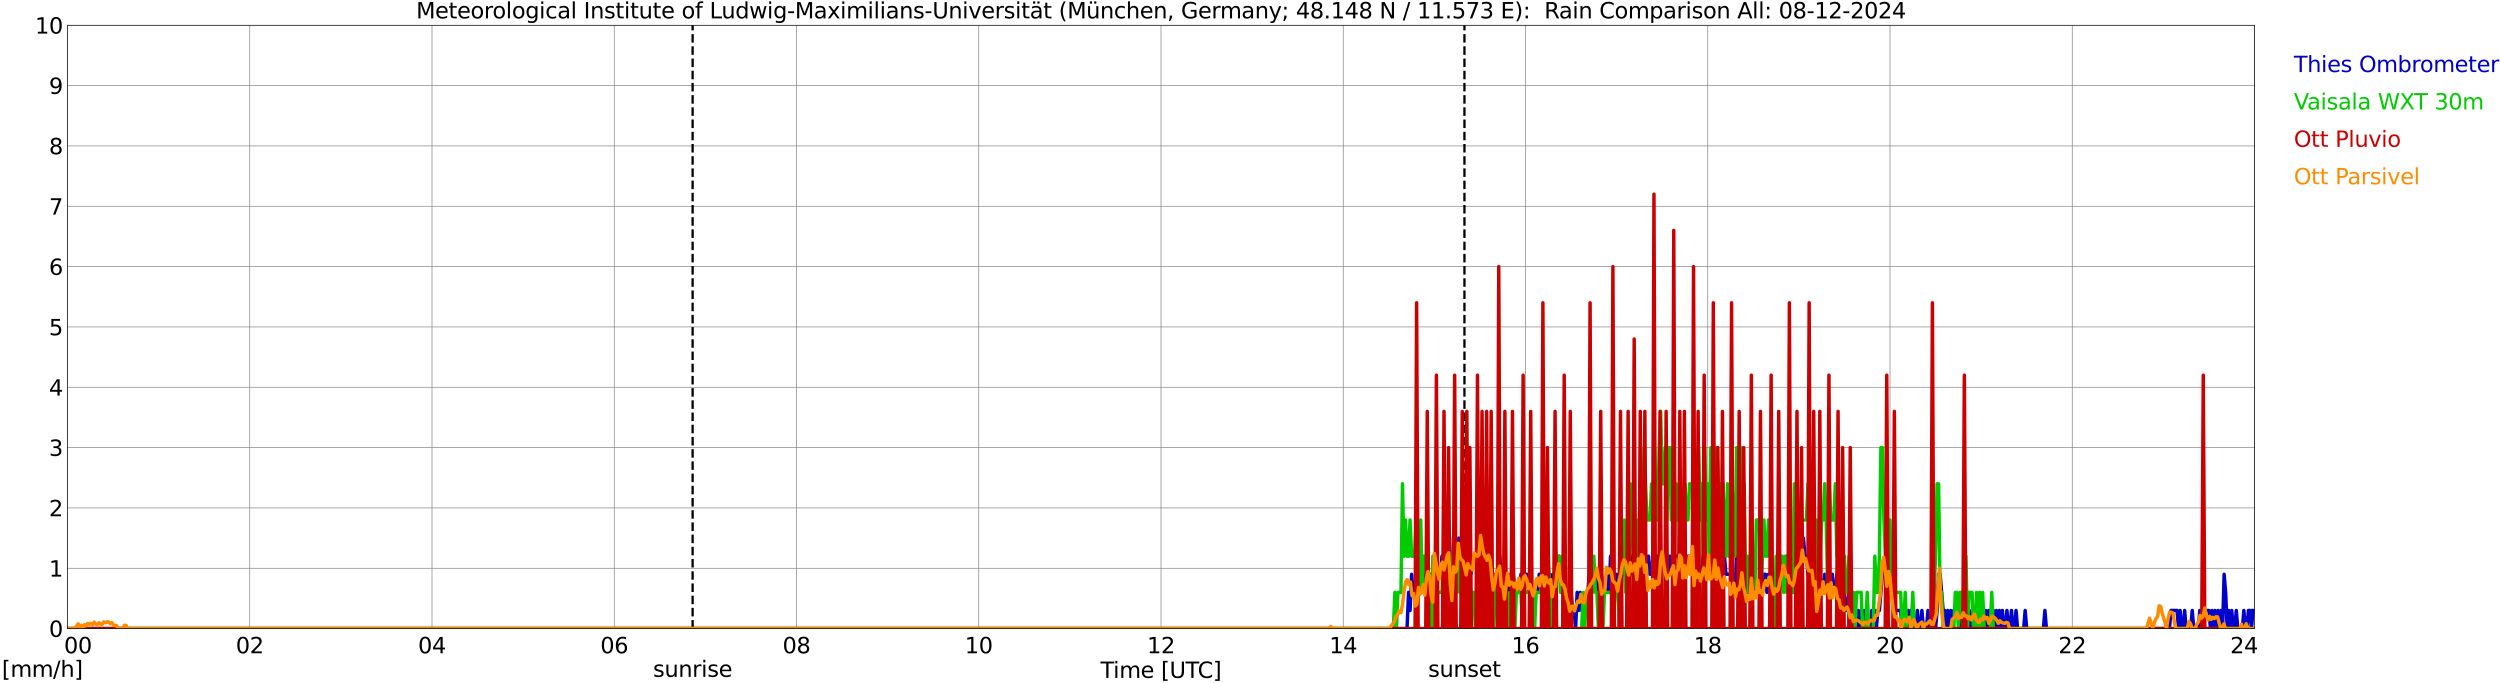<?xml version="1.0" encoding="utf-8" standalone="no"?>
<!DOCTYPE svg PUBLIC "-//W3C//DTD SVG 1.1//EN"
  "http://www.w3.org/Graphics/SVG/1.1/DTD/svg11.dtd">
<svg xmlns:xlink="http://www.w3.org/1999/xlink" width="1085.4pt" height="296.64pt" viewBox="0 0 1085.4 296.64" xmlns="http://www.w3.org/2000/svg" version="1.1">
 <defs>
  <style type="text/css">*{stroke-linejoin: round; stroke-linecap: butt}</style>
 </defs>
 <g id="figure_1">
  <g id="patch_1">
   <path d="M 0 296.64 
L 1085.4 296.64 
L 1085.4 0 
L 0 0 
z
" style="fill: #ffffff"/>
  </g>
  <g id="axes_1">
   <g id="patch_2">
    <path d="M 29.306 272.909 
L 978.814 272.909 
L 978.814 10.976 
L 29.306 10.976 
z
" style="fill: #ffffff"/>
   </g>
   <g id="patch_3">
    <path d="M 979.319 272.909 
L 978.814 272.909 
L 978.814 10.976 
L 979.319 10.976 
z
" clip-path="url(#p88ee6f4d8f)" style="fill: #d3d3d3; opacity: 0.25; stroke: #d3d3d3; stroke-linejoin: miter"/>
   </g>
   <g id="matplotlib.axis_1">
    <g id="xtick_1">
     <g id="line2d_1">
      <path d="M 29.306 272.909 
L 29.306 10.976 
" clip-path="url(#p88ee6f4d8f)" style="fill: none; stroke: #808080; stroke-width: 0.3; stroke-linecap: square"/>
     </g>
     <g id="line2d_2"/>
     <g id="text_1">
      <!--    00 -->
      <g transform="translate(18.733 283.627) scale(0.095 -0.095)">
       <defs>
        <path id="DejaVuSans-20" transform="scale(0.016)"/>
        <path id="DejaVuSans-30" d="M 2034 4250 
Q 1547 4250 1301 3770 
Q 1056 3291 1056 2328 
Q 1056 1369 1301 889 
Q 1547 409 2034 409 
Q 2525 409 2770 889 
Q 3016 1369 3016 2328 
Q 3016 3291 2770 3770 
Q 2525 4250 2034 4250 
z
M 2034 4750 
Q 2819 4750 3233 4129 
Q 3647 3509 3647 2328 
Q 3647 1150 3233 529 
Q 2819 -91 2034 -91 
Q 1250 -91 836 529 
Q 422 1150 422 2328 
Q 422 3509 836 4129 
Q 1250 4750 2034 4750 
z
" transform="scale(0.016)"/>
       </defs>
       <use xlink:href="#DejaVuSans-20"/>
       <use xlink:href="#DejaVuSans-20" transform="translate(31.787 0)"/>
       <use xlink:href="#DejaVuSans-20" transform="translate(63.574 0)"/>
       <use xlink:href="#DejaVuSans-30" transform="translate(95.361 0)"/>
       <use xlink:href="#DejaVuSans-30" transform="translate(158.984 0)"/>
      </g>
     </g>
    </g>
    <g id="xtick_2">
     <g id="line2d_3">
      <path d="M 108.431 272.909 
L 108.431 10.976 
" clip-path="url(#p88ee6f4d8f)" style="fill: none; stroke: #808080; stroke-width: 0.3; stroke-linecap: square"/>
     </g>
     <g id="line2d_4"/>
     <g id="text_2">
      <!-- 02 -->
      <g transform="translate(102.387 283.627) scale(0.095 -0.095)">
       <defs>
        <path id="DejaVuSans-32" d="M 1228 531 
L 3431 531 
L 3431 0 
L 469 0 
L 469 531 
Q 828 903 1448 1529 
Q 2069 2156 2228 2338 
Q 2531 2678 2651 2914 
Q 2772 3150 2772 3378 
Q 2772 3750 2511 3984 
Q 2250 4219 1831 4219 
Q 1534 4219 1204 4116 
Q 875 4013 500 3803 
L 500 4441 
Q 881 4594 1212 4672 
Q 1544 4750 1819 4750 
Q 2544 4750 2975 4387 
Q 3406 4025 3406 3419 
Q 3406 3131 3298 2873 
Q 3191 2616 2906 2266 
Q 2828 2175 2409 1742 
Q 1991 1309 1228 531 
z
" transform="scale(0.016)"/>
       </defs>
       <use xlink:href="#DejaVuSans-30"/>
       <use xlink:href="#DejaVuSans-32" transform="translate(63.623 0)"/>
      </g>
     </g>
    </g>
    <g id="xtick_3">
     <g id="line2d_5">
      <path d="M 187.557 272.909 
L 187.557 10.976 
" clip-path="url(#p88ee6f4d8f)" style="fill: none; stroke: #808080; stroke-width: 0.3; stroke-linecap: square"/>
     </g>
     <g id="line2d_6"/>
     <g id="text_3">
      <!-- 04 -->
      <g transform="translate(181.513 283.627) scale(0.095 -0.095)">
       <defs>
        <path id="DejaVuSans-34" d="M 2419 4116 
L 825 1625 
L 2419 1625 
L 2419 4116 
z
M 2253 4666 
L 3047 4666 
L 3047 1625 
L 3713 1625 
L 3713 1100 
L 3047 1100 
L 3047 0 
L 2419 0 
L 2419 1100 
L 313 1100 
L 313 1709 
L 2253 4666 
z
" transform="scale(0.016)"/>
       </defs>
       <use xlink:href="#DejaVuSans-30"/>
       <use xlink:href="#DejaVuSans-34" transform="translate(63.623 0)"/>
      </g>
     </g>
    </g>
    <g id="xtick_4">
     <g id="line2d_7">
      <path d="M 266.683 272.909 
L 266.683 10.976 
" clip-path="url(#p88ee6f4d8f)" style="fill: none; stroke: #808080; stroke-width: 0.3; stroke-linecap: square"/>
     </g>
     <g id="line2d_8"/>
     <g id="text_4">
      <!-- 06 -->
      <g transform="translate(260.638 283.627) scale(0.095 -0.095)">
       <defs>
        <path id="DejaVuSans-36" d="M 2113 2584 
Q 1688 2584 1439 2293 
Q 1191 2003 1191 1497 
Q 1191 994 1439 701 
Q 1688 409 2113 409 
Q 2538 409 2786 701 
Q 3034 994 3034 1497 
Q 3034 2003 2786 2293 
Q 2538 2584 2113 2584 
z
M 3366 4563 
L 3366 3988 
Q 3128 4100 2886 4159 
Q 2644 4219 2406 4219 
Q 1781 4219 1451 3797 
Q 1122 3375 1075 2522 
Q 1259 2794 1537 2939 
Q 1816 3084 2150 3084 
Q 2853 3084 3261 2657 
Q 3669 2231 3669 1497 
Q 3669 778 3244 343 
Q 2819 -91 2113 -91 
Q 1303 -91 875 529 
Q 447 1150 447 2328 
Q 447 3434 972 4092 
Q 1497 4750 2381 4750 
Q 2619 4750 2861 4703 
Q 3103 4656 3366 4563 
z
" transform="scale(0.016)"/>
       </defs>
       <use xlink:href="#DejaVuSans-30"/>
       <use xlink:href="#DejaVuSans-36" transform="translate(63.623 0)"/>
      </g>
     </g>
    </g>
    <g id="xtick_5">
     <g id="line2d_9">
      <path d="M 345.808 272.909 
L 345.808 10.976 
" clip-path="url(#p88ee6f4d8f)" style="fill: none; stroke: #808080; stroke-width: 0.3; stroke-linecap: square"/>
     </g>
     <g id="line2d_10"/>
     <g id="text_5">
      <!-- 08 -->
      <g transform="translate(339.764 283.627) scale(0.095 -0.095)">
       <defs>
        <path id="DejaVuSans-38" d="M 2034 2216 
Q 1584 2216 1326 1975 
Q 1069 1734 1069 1313 
Q 1069 891 1326 650 
Q 1584 409 2034 409 
Q 2484 409 2743 651 
Q 3003 894 3003 1313 
Q 3003 1734 2745 1975 
Q 2488 2216 2034 2216 
z
M 1403 2484 
Q 997 2584 770 2862 
Q 544 3141 544 3541 
Q 544 4100 942 4425 
Q 1341 4750 2034 4750 
Q 2731 4750 3128 4425 
Q 3525 4100 3525 3541 
Q 3525 3141 3298 2862 
Q 3072 2584 2669 2484 
Q 3125 2378 3379 2068 
Q 3634 1759 3634 1313 
Q 3634 634 3220 271 
Q 2806 -91 2034 -91 
Q 1263 -91 848 271 
Q 434 634 434 1313 
Q 434 1759 690 2068 
Q 947 2378 1403 2484 
z
M 1172 3481 
Q 1172 3119 1398 2916 
Q 1625 2713 2034 2713 
Q 2441 2713 2670 2916 
Q 2900 3119 2900 3481 
Q 2900 3844 2670 4047 
Q 2441 4250 2034 4250 
Q 1625 4250 1398 4047 
Q 1172 3844 1172 3481 
z
" transform="scale(0.016)"/>
       </defs>
       <use xlink:href="#DejaVuSans-30"/>
       <use xlink:href="#DejaVuSans-38" transform="translate(63.623 0)"/>
      </g>
     </g>
    </g>
    <g id="xtick_6">
     <g id="line2d_11">
      <path d="M 424.934 272.909 
L 424.934 10.976 
" clip-path="url(#p88ee6f4d8f)" style="fill: none; stroke: #808080; stroke-width: 0.3; stroke-linecap: square"/>
     </g>
     <g id="line2d_12"/>
     <g id="text_6">
      <!-- 10 -->
      <g transform="translate(418.89 283.627) scale(0.095 -0.095)">
       <defs>
        <path id="DejaVuSans-31" d="M 794 531 
L 1825 531 
L 1825 4091 
L 703 3866 
L 703 4441 
L 1819 4666 
L 2450 4666 
L 2450 531 
L 3481 531 
L 3481 0 
L 794 0 
L 794 531 
z
" transform="scale(0.016)"/>
       </defs>
       <use xlink:href="#DejaVuSans-31"/>
       <use xlink:href="#DejaVuSans-30" transform="translate(63.623 0)"/>
      </g>
     </g>
    </g>
    <g id="xtick_7">
     <g id="line2d_13">
      <path d="M 504.06 272.909 
L 504.06 10.976 
" clip-path="url(#p88ee6f4d8f)" style="fill: none; stroke: #808080; stroke-width: 0.3; stroke-linecap: square"/>
     </g>
     <g id="line2d_14"/>
     <g id="text_7">
      <!-- 12 -->
      <g transform="translate(498.015 283.627) scale(0.095 -0.095)">
       <use xlink:href="#DejaVuSans-31"/>
       <use xlink:href="#DejaVuSans-32" transform="translate(63.623 0)"/>
      </g>
     </g>
    </g>
    <g id="xtick_8">
     <g id="line2d_15">
      <path d="M 583.185 272.909 
L 583.185 10.976 
" clip-path="url(#p88ee6f4d8f)" style="fill: none; stroke: #808080; stroke-width: 0.3; stroke-linecap: square"/>
     </g>
     <g id="line2d_16"/>
     <g id="text_8">
      <!-- 14 -->
      <g transform="translate(577.141 283.627) scale(0.095 -0.095)">
       <use xlink:href="#DejaVuSans-31"/>
       <use xlink:href="#DejaVuSans-34" transform="translate(63.623 0)"/>
      </g>
     </g>
    </g>
    <g id="xtick_9">
     <g id="line2d_17">
      <path d="M 662.311 272.909 
L 662.311 10.976 
" clip-path="url(#p88ee6f4d8f)" style="fill: none; stroke: #808080; stroke-width: 0.3; stroke-linecap: square"/>
     </g>
     <g id="line2d_18"/>
     <g id="text_9">
      <!-- 16 -->
      <g transform="translate(656.267 283.627) scale(0.095 -0.095)">
       <use xlink:href="#DejaVuSans-31"/>
       <use xlink:href="#DejaVuSans-36" transform="translate(63.623 0)"/>
      </g>
     </g>
    </g>
    <g id="xtick_10">
     <g id="line2d_19">
      <path d="M 741.437 272.909 
L 741.437 10.976 
" clip-path="url(#p88ee6f4d8f)" style="fill: none; stroke: #808080; stroke-width: 0.3; stroke-linecap: square"/>
     </g>
     <g id="line2d_20"/>
     <g id="text_10">
      <!-- 18 -->
      <g transform="translate(735.392 283.627) scale(0.095 -0.095)">
       <use xlink:href="#DejaVuSans-31"/>
       <use xlink:href="#DejaVuSans-38" transform="translate(63.623 0)"/>
      </g>
     </g>
    </g>
    <g id="xtick_11">
     <g id="line2d_21">
      <path d="M 820.562 272.909 
L 820.562 10.976 
" clip-path="url(#p88ee6f4d8f)" style="fill: none; stroke: #808080; stroke-width: 0.3; stroke-linecap: square"/>
     </g>
     <g id="line2d_22"/>
     <g id="text_11">
      <!-- 20 -->
      <g transform="translate(814.518 283.627) scale(0.095 -0.095)">
       <use xlink:href="#DejaVuSans-32"/>
       <use xlink:href="#DejaVuSans-30" transform="translate(63.623 0)"/>
      </g>
     </g>
    </g>
    <g id="xtick_12">
     <g id="line2d_23">
      <path d="M 899.688 272.909 
L 899.688 10.976 
" clip-path="url(#p88ee6f4d8f)" style="fill: none; stroke: #808080; stroke-width: 0.3; stroke-linecap: square"/>
     </g>
     <g id="line2d_24"/>
     <g id="text_12">
      <!-- 22 -->
      <g transform="translate(893.644 283.627) scale(0.095 -0.095)">
       <use xlink:href="#DejaVuSans-32"/>
       <use xlink:href="#DejaVuSans-32" transform="translate(63.623 0)"/>
      </g>
     </g>
    </g>
    <g id="xtick_13">
     <g id="line2d_25">
      <path d="M 978.814 272.909 
L 978.814 10.976 
" clip-path="url(#p88ee6f4d8f)" style="fill: none; stroke: #808080; stroke-width: 0.3; stroke-linecap: square"/>
     </g>
     <g id="line2d_26"/>
     <g id="text_13">
      <!-- 24    -->
      <g transform="translate(968.241 283.627) scale(0.095 -0.095)">
       <use xlink:href="#DejaVuSans-32"/>
       <use xlink:href="#DejaVuSans-34" transform="translate(63.623 0)"/>
       <use xlink:href="#DejaVuSans-20" transform="translate(127.246 0)"/>
       <use xlink:href="#DejaVuSans-20" transform="translate(159.033 0)"/>
       <use xlink:href="#DejaVuSans-20" transform="translate(190.82 0)"/>
      </g>
     </g>
    </g>
    <g id="text_14">
     <!-- Time [UTC] -->
     <g transform="translate(477.806 294.322) scale(0.095 -0.095)">
      <defs>
       <path id="DejaVuSans-54" d="M -19 4666 
L 3928 4666 
L 3928 4134 
L 2272 4134 
L 2272 0 
L 1638 0 
L 1638 4134 
L -19 4134 
L -19 4666 
z
" transform="scale(0.016)"/>
       <path id="DejaVuSans-69" d="M 603 3500 
L 1178 3500 
L 1178 0 
L 603 0 
L 603 3500 
z
M 603 4863 
L 1178 4863 
L 1178 4134 
L 603 4134 
L 603 4863 
z
" transform="scale(0.016)"/>
       <path id="DejaVuSans-6d" d="M 3328 2828 
Q 3544 3216 3844 3400 
Q 4144 3584 4550 3584 
Q 5097 3584 5394 3201 
Q 5691 2819 5691 2113 
L 5691 0 
L 5113 0 
L 5113 2094 
Q 5113 2597 4934 2840 
Q 4756 3084 4391 3084 
Q 3944 3084 3684 2787 
Q 3425 2491 3425 1978 
L 3425 0 
L 2847 0 
L 2847 2094 
Q 2847 2600 2669 2842 
Q 2491 3084 2119 3084 
Q 1678 3084 1418 2786 
Q 1159 2488 1159 1978 
L 1159 0 
L 581 0 
L 581 3500 
L 1159 3500 
L 1159 2956 
Q 1356 3278 1631 3431 
Q 1906 3584 2284 3584 
Q 2666 3584 2933 3390 
Q 3200 3197 3328 2828 
z
" transform="scale(0.016)"/>
       <path id="DejaVuSans-65" d="M 3597 1894 
L 3597 1613 
L 953 1613 
Q 991 1019 1311 708 
Q 1631 397 2203 397 
Q 2534 397 2845 478 
Q 3156 559 3463 722 
L 3463 178 
Q 3153 47 2828 -22 
Q 2503 -91 2169 -91 
Q 1331 -91 842 396 
Q 353 884 353 1716 
Q 353 2575 817 3079 
Q 1281 3584 2069 3584 
Q 2775 3584 3186 3129 
Q 3597 2675 3597 1894 
z
M 3022 2063 
Q 3016 2534 2758 2815 
Q 2500 3097 2075 3097 
Q 1594 3097 1305 2825 
Q 1016 2553 972 2059 
L 3022 2063 
z
" transform="scale(0.016)"/>
       <path id="DejaVuSans-5b" d="M 550 4863 
L 1875 4863 
L 1875 4416 
L 1125 4416 
L 1125 -397 
L 1875 -397 
L 1875 -844 
L 550 -844 
L 550 4863 
z
" transform="scale(0.016)"/>
       <path id="DejaVuSans-55" d="M 556 4666 
L 1191 4666 
L 1191 1831 
Q 1191 1081 1462 751 
Q 1734 422 2344 422 
Q 2950 422 3222 751 
Q 3494 1081 3494 1831 
L 3494 4666 
L 4128 4666 
L 4128 1753 
Q 4128 841 3676 375 
Q 3225 -91 2344 -91 
Q 1459 -91 1007 375 
Q 556 841 556 1753 
L 556 4666 
z
" transform="scale(0.016)"/>
       <path id="DejaVuSans-43" d="M 4122 4306 
L 4122 3641 
Q 3803 3938 3442 4084 
Q 3081 4231 2675 4231 
Q 1875 4231 1450 3742 
Q 1025 3253 1025 2328 
Q 1025 1406 1450 917 
Q 1875 428 2675 428 
Q 3081 428 3442 575 
Q 3803 722 4122 1019 
L 4122 359 
Q 3791 134 3420 21 
Q 3050 -91 2638 -91 
Q 1578 -91 968 557 
Q 359 1206 359 2328 
Q 359 3453 968 4101 
Q 1578 4750 2638 4750 
Q 3056 4750 3426 4639 
Q 3797 4528 4122 4306 
z
" transform="scale(0.016)"/>
       <path id="DejaVuSans-5d" d="M 1947 4863 
L 1947 -844 
L 622 -844 
L 622 -397 
L 1369 -397 
L 1369 4416 
L 622 4416 
L 622 4863 
L 1947 4863 
z
" transform="scale(0.016)"/>
      </defs>
      <use xlink:href="#DejaVuSans-54"/>
      <use xlink:href="#DejaVuSans-69" transform="translate(57.959 0)"/>
      <use xlink:href="#DejaVuSans-6d" transform="translate(85.742 0)"/>
      <use xlink:href="#DejaVuSans-65" transform="translate(183.154 0)"/>
      <use xlink:href="#DejaVuSans-20" transform="translate(244.678 0)"/>
      <use xlink:href="#DejaVuSans-5b" transform="translate(276.465 0)"/>
      <use xlink:href="#DejaVuSans-55" transform="translate(315.479 0)"/>
      <use xlink:href="#DejaVuSans-54" transform="translate(388.672 0)"/>
      <use xlink:href="#DejaVuSans-43" transform="translate(443.881 0)"/>
      <use xlink:href="#DejaVuSans-5d" transform="translate(513.705 0)"/>
     </g>
    </g>
   </g>
   <g id="matplotlib.axis_2">
    <g id="ytick_1">
     <g id="line2d_27">
      <path d="M 29.306 272.909 
L 978.814 272.909 
" clip-path="url(#p88ee6f4d8f)" style="fill: none; stroke: #808080; stroke-width: 0.3; stroke-linecap: square"/>
     </g>
     <g id="line2d_28"/>
     <g id="text_15">
      <!-- 0 -->
      <g transform="translate(21.261 276.518) scale(0.095 -0.095)">
       <use xlink:href="#DejaVuSans-30"/>
      </g>
     </g>
    </g>
    <g id="ytick_2">
     <g id="line2d_29">
      <path d="M 29.306 246.715 
L 978.814 246.715 
" clip-path="url(#p88ee6f4d8f)" style="fill: none; stroke: #808080; stroke-width: 0.3; stroke-linecap: square"/>
     </g>
     <g id="line2d_30"/>
     <g id="text_16">
      <!-- 1 -->
      <g transform="translate(21.261 250.325) scale(0.095 -0.095)">
       <use xlink:href="#DejaVuSans-31"/>
      </g>
     </g>
    </g>
    <g id="ytick_3">
     <g id="line2d_31">
      <path d="M 29.306 220.522 
L 978.814 220.522 
" clip-path="url(#p88ee6f4d8f)" style="fill: none; stroke: #808080; stroke-width: 0.3; stroke-linecap: square"/>
     </g>
     <g id="line2d_32"/>
     <g id="text_17">
      <!-- 2 -->
      <g transform="translate(21.261 224.131) scale(0.095 -0.095)">
       <use xlink:href="#DejaVuSans-32"/>
      </g>
     </g>
    </g>
    <g id="ytick_4">
     <g id="line2d_33">
      <path d="M 29.306 194.329 
L 978.814 194.329 
" clip-path="url(#p88ee6f4d8f)" style="fill: none; stroke: #808080; stroke-width: 0.3; stroke-linecap: square"/>
     </g>
     <g id="line2d_34"/>
     <g id="text_18">
      <!-- 3 -->
      <g transform="translate(21.261 197.938) scale(0.095 -0.095)">
       <defs>
        <path id="DejaVuSans-33" d="M 2597 2516 
Q 3050 2419 3304 2112 
Q 3559 1806 3559 1356 
Q 3559 666 3084 287 
Q 2609 -91 1734 -91 
Q 1441 -91 1130 -33 
Q 819 25 488 141 
L 488 750 
Q 750 597 1062 519 
Q 1375 441 1716 441 
Q 2309 441 2620 675 
Q 2931 909 2931 1356 
Q 2931 1769 2642 2001 
Q 2353 2234 1838 2234 
L 1294 2234 
L 1294 2753 
L 1863 2753 
Q 2328 2753 2575 2939 
Q 2822 3125 2822 3475 
Q 2822 3834 2567 4026 
Q 2313 4219 1838 4219 
Q 1578 4219 1281 4162 
Q 984 4106 628 3988 
L 628 4550 
Q 988 4650 1302 4700 
Q 1616 4750 1894 4750 
Q 2613 4750 3031 4423 
Q 3450 4097 3450 3541 
Q 3450 3153 3228 2886 
Q 3006 2619 2597 2516 
z
" transform="scale(0.016)"/>
       </defs>
       <use xlink:href="#DejaVuSans-33"/>
      </g>
     </g>
    </g>
    <g id="ytick_5">
     <g id="line2d_35">
      <path d="M 29.306 168.136 
L 978.814 168.136 
" clip-path="url(#p88ee6f4d8f)" style="fill: none; stroke: #808080; stroke-width: 0.3; stroke-linecap: square"/>
     </g>
     <g id="line2d_36"/>
     <g id="text_19">
      <!-- 4 -->
      <g transform="translate(21.261 171.745) scale(0.095 -0.095)">
       <use xlink:href="#DejaVuSans-34"/>
      </g>
     </g>
    </g>
    <g id="ytick_6">
     <g id="line2d_37">
      <path d="M 29.306 141.942 
L 978.814 141.942 
" clip-path="url(#p88ee6f4d8f)" style="fill: none; stroke: #808080; stroke-width: 0.3; stroke-linecap: square"/>
     </g>
     <g id="line2d_38"/>
     <g id="text_20">
      <!-- 5 -->
      <g transform="translate(21.261 145.551) scale(0.095 -0.095)">
       <defs>
        <path id="DejaVuSans-35" d="M 691 4666 
L 3169 4666 
L 3169 4134 
L 1269 4134 
L 1269 2991 
Q 1406 3038 1543 3061 
Q 1681 3084 1819 3084 
Q 2600 3084 3056 2656 
Q 3513 2228 3513 1497 
Q 3513 744 3044 326 
Q 2575 -91 1722 -91 
Q 1428 -91 1123 -41 
Q 819 9 494 109 
L 494 744 
Q 775 591 1075 516 
Q 1375 441 1709 441 
Q 2250 441 2565 725 
Q 2881 1009 2881 1497 
Q 2881 1984 2565 2268 
Q 2250 2553 1709 2553 
Q 1456 2553 1204 2497 
Q 953 2441 691 2322 
L 691 4666 
z
" transform="scale(0.016)"/>
       </defs>
       <use xlink:href="#DejaVuSans-35"/>
      </g>
     </g>
    </g>
    <g id="ytick_7">
     <g id="line2d_39">
      <path d="M 29.306 115.749 
L 978.814 115.749 
" clip-path="url(#p88ee6f4d8f)" style="fill: none; stroke: #808080; stroke-width: 0.3; stroke-linecap: square"/>
     </g>
     <g id="line2d_40"/>
     <g id="text_21">
      <!-- 6 -->
      <g transform="translate(21.261 119.358) scale(0.095 -0.095)">
       <use xlink:href="#DejaVuSans-36"/>
      </g>
     </g>
    </g>
    <g id="ytick_8">
     <g id="line2d_41">
      <path d="M 29.306 89.556 
L 978.814 89.556 
" clip-path="url(#p88ee6f4d8f)" style="fill: none; stroke: #808080; stroke-width: 0.3; stroke-linecap: square"/>
     </g>
     <g id="line2d_42"/>
     <g id="text_22">
      <!-- 7 -->
      <g transform="translate(21.261 93.165) scale(0.095 -0.095)">
       <defs>
        <path id="DejaVuSans-37" d="M 525 4666 
L 3525 4666 
L 3525 4397 
L 1831 0 
L 1172 0 
L 2766 4134 
L 525 4134 
L 525 4666 
z
" transform="scale(0.016)"/>
       </defs>
       <use xlink:href="#DejaVuSans-37"/>
      </g>
     </g>
    </g>
    <g id="ytick_9">
     <g id="line2d_43">
      <path d="M 29.306 63.362 
L 978.814 63.362 
" clip-path="url(#p88ee6f4d8f)" style="fill: none; stroke: #808080; stroke-width: 0.3; stroke-linecap: square"/>
     </g>
     <g id="line2d_44"/>
     <g id="text_23">
      <!-- 8 -->
      <g transform="translate(21.261 66.972) scale(0.095 -0.095)">
       <use xlink:href="#DejaVuSans-38"/>
      </g>
     </g>
    </g>
    <g id="ytick_10">
     <g id="line2d_45">
      <path d="M 29.306 37.169 
L 978.814 37.169 
" clip-path="url(#p88ee6f4d8f)" style="fill: none; stroke: #808080; stroke-width: 0.3; stroke-linecap: square"/>
     </g>
     <g id="line2d_46"/>
     <g id="text_24">
      <!-- 9 -->
      <g transform="translate(21.261 40.778) scale(0.095 -0.095)">
       <defs>
        <path id="DejaVuSans-39" d="M 703 97 
L 703 672 
Q 941 559 1184 500 
Q 1428 441 1663 441 
Q 2288 441 2617 861 
Q 2947 1281 2994 2138 
Q 2813 1869 2534 1725 
Q 2256 1581 1919 1581 
Q 1219 1581 811 2004 
Q 403 2428 403 3163 
Q 403 3881 828 4315 
Q 1253 4750 1959 4750 
Q 2769 4750 3195 4129 
Q 3622 3509 3622 2328 
Q 3622 1225 3098 567 
Q 2575 -91 1691 -91 
Q 1453 -91 1209 -44 
Q 966 3 703 97 
z
M 1959 2075 
Q 2384 2075 2632 2365 
Q 2881 2656 2881 3163 
Q 2881 3666 2632 3958 
Q 2384 4250 1959 4250 
Q 1534 4250 1286 3958 
Q 1038 3666 1038 3163 
Q 1038 2656 1286 2365 
Q 1534 2075 1959 2075 
z
" transform="scale(0.016)"/>
       </defs>
       <use xlink:href="#DejaVuSans-39"/>
      </g>
     </g>
    </g>
    <g id="ytick_11">
     <g id="line2d_47">
      <path d="M 29.306 10.976 
L 978.814 10.976 
" clip-path="url(#p88ee6f4d8f)" style="fill: none; stroke: #808080; stroke-width: 0.3; stroke-linecap: square"/>
     </g>
     <g id="line2d_48"/>
     <g id="text_25">
      <!-- 10 -->
      <g transform="translate(15.217 14.585) scale(0.095 -0.095)">
       <use xlink:href="#DejaVuSans-31"/>
       <use xlink:href="#DejaVuSans-30" transform="translate(63.623 0)"/>
      </g>
     </g>
    </g>
   </g>
   <g id="line2d_49">
    <path d="M 300.707 272.909 
L 300.707 10.976 
" clip-path="url(#p88ee6f4d8f)" style="fill: none; stroke-dasharray: 3.7,1.6; stroke-dashoffset: 0; stroke: #000000"/>
   </g>
   <g id="line2d_50">
    <path d="M 635.804 272.909 
L 635.804 10.976 
" clip-path="url(#p88ee6f4d8f)" style="fill: none; stroke-dasharray: 3.7,1.6; stroke-dashoffset: 0; stroke: #000000"/>
   </g>
   <g id="line2d_51">
    <path d="M 29.306 272.909 
L 610.879 272.909 
L 611.539 257.193 
L 612.198 265.051 
L 612.858 249.335 
L 613.517 257.193 
L 614.176 257.193 
L 614.836 265.051 
L 615.495 257.193 
L 617.473 257.193 
L 618.133 249.335 
L 618.792 257.193 
L 619.451 257.193 
L 620.111 249.335 
L 621.429 249.335 
L 622.089 257.193 
L 622.748 257.193 
L 623.408 241.477 
L 624.067 249.335 
L 625.386 249.335 
L 626.045 241.477 
L 626.705 241.477 
L 627.364 249.335 
L 628.023 249.335 
L 629.342 233.619 
L 630.001 257.193 
L 630.661 257.193 
L 631.32 249.335 
L 631.98 249.335 
L 633.298 233.619 
L 633.958 241.477 
L 635.276 241.477 
L 635.936 249.335 
L 636.595 241.477 
L 637.255 249.335 
L 638.573 249.335 
L 639.233 241.477 
L 642.53 241.477 
L 643.189 233.619 
L 644.508 233.619 
L 645.167 241.477 
L 645.827 241.477 
L 646.486 233.619 
L 647.145 249.335 
L 647.805 249.335 
L 648.464 257.193 
L 649.123 249.335 
L 650.442 249.335 
L 651.102 241.477 
L 652.42 257.193 
L 653.739 257.193 
L 654.399 249.335 
L 655.058 257.193 
L 655.717 249.335 
L 656.377 257.193 
L 657.036 249.335 
L 657.695 257.193 
L 659.674 257.193 
L 660.333 249.335 
L 660.992 249.335 
L 661.652 257.193 
L 662.311 249.335 
L 662.97 249.335 
L 663.63 257.193 
L 664.289 249.335 
L 664.949 257.193 
L 667.586 257.193 
L 668.246 249.335 
L 670.883 249.335 
L 671.542 257.193 
L 672.202 249.335 
L 672.861 249.335 
L 673.521 257.193 
L 674.18 249.335 
L 674.839 257.193 
L 675.499 249.335 
L 676.158 249.335 
L 676.817 241.477 
L 677.477 249.335 
L 678.796 249.335 
L 679.455 265.051 
L 680.114 257.193 
L 680.774 257.193 
L 681.433 265.051 
L 682.092 257.193 
L 682.752 265.051 
L 683.411 265.051 
L 684.071 272.909 
L 684.73 257.193 
L 685.389 265.051 
L 686.049 257.193 
L 686.708 265.051 
L 688.027 265.051 
L 688.686 257.193 
L 689.346 257.193 
L 690.005 249.335 
L 690.664 257.193 
L 691.324 249.335 
L 692.643 249.335 
L 693.302 257.193 
L 693.961 249.335 
L 694.621 257.193 
L 695.28 249.335 
L 695.939 257.193 
L 697.258 257.193 
L 697.918 249.335 
L 698.577 257.193 
L 699.236 241.477 
L 699.896 241.477 
L 700.555 257.193 
L 701.215 249.335 
L 701.874 249.335 
L 702.533 257.193 
L 703.852 241.477 
L 704.511 249.335 
L 705.171 233.619 
L 705.83 249.335 
L 706.49 249.335 
L 707.149 241.477 
L 707.808 249.335 
L 708.468 241.477 
L 709.786 241.477 
L 710.446 249.335 
L 711.105 241.477 
L 711.765 249.335 
L 712.424 233.619 
L 713.083 241.477 
L 714.402 241.477 
L 715.062 249.335 
L 715.721 241.477 
L 716.38 249.335 
L 717.04 249.335 
L 717.699 241.477 
L 718.358 249.335 
L 719.018 249.335 
L 719.677 241.477 
L 723.633 241.477 
L 724.293 249.335 
L 724.952 241.477 
L 725.612 249.335 
L 726.271 241.477 
L 729.568 241.477 
L 730.227 249.335 
L 730.887 249.335 
L 731.546 241.477 
L 732.205 249.335 
L 732.865 241.477 
L 733.524 241.477 
L 734.184 249.335 
L 734.843 241.477 
L 735.502 241.477 
L 736.162 249.335 
L 736.821 241.477 
L 737.48 249.335 
L 738.799 249.335 
L 739.459 241.477 
L 740.118 241.477 
L 740.777 249.335 
L 741.437 241.477 
L 742.096 249.335 
L 742.756 249.335 
L 743.415 241.477 
L 744.074 249.335 
L 744.734 241.477 
L 746.052 241.477 
L 746.712 249.335 
L 747.371 241.477 
L 748.031 249.335 
L 748.69 241.477 
L 749.349 249.335 
L 751.327 249.335 
L 751.987 257.193 
L 752.646 249.335 
L 753.306 257.193 
L 753.965 241.477 
L 755.284 257.193 
L 755.943 249.335 
L 756.602 249.335 
L 757.262 257.193 
L 757.921 249.335 
L 758.581 257.193 
L 763.856 257.193 
L 764.515 249.335 
L 765.174 257.193 
L 765.834 249.335 
L 766.493 249.335 
L 767.153 257.193 
L 767.812 249.335 
L 769.79 249.335 
L 770.449 257.193 
L 771.109 257.193 
L 771.768 249.335 
L 772.428 257.193 
L 773.087 249.335 
L 775.065 249.335 
L 775.725 241.477 
L 776.384 257.193 
L 777.043 249.335 
L 777.703 249.335 
L 778.362 257.193 
L 779.681 241.477 
L 782.318 241.477 
L 782.978 233.619 
L 783.637 241.477 
L 784.296 241.477 
L 784.956 249.335 
L 785.615 241.477 
L 786.275 241.477 
L 786.934 249.335 
L 787.593 241.477 
L 788.253 257.193 
L 789.572 257.193 
L 790.231 249.335 
L 790.89 257.193 
L 791.55 257.193 
L 792.209 249.335 
L 792.868 257.193 
L 793.528 249.335 
L 794.187 257.193 
L 794.847 257.193 
L 795.506 249.335 
L 796.165 257.193 
L 796.825 257.193 
L 797.484 249.335 
L 798.143 257.193 
L 799.462 257.193 
L 800.122 265.051 
L 800.781 257.193 
L 801.44 265.051 
L 802.1 265.051 
L 802.759 257.193 
L 803.419 272.909 
L 804.078 265.051 
L 804.737 272.909 
L 805.397 265.051 
L 806.056 272.909 
L 806.715 265.051 
L 807.375 272.909 
L 808.034 265.051 
L 808.694 272.909 
L 809.353 265.051 
L 810.012 272.909 
L 810.672 265.051 
L 811.331 272.909 
L 811.99 272.909 
L 812.65 265.051 
L 813.309 272.909 
L 813.969 265.051 
L 814.628 272.909 
L 815.287 265.051 
L 815.947 265.051 
L 817.265 249.335 
L 817.925 249.335 
L 818.584 241.477 
L 819.244 257.193 
L 819.903 241.477 
L 821.222 257.193 
L 821.881 257.193 
L 822.541 265.051 
L 825.178 265.051 
L 825.837 272.909 
L 826.497 265.051 
L 827.156 265.051 
L 827.816 272.909 
L 828.475 265.051 
L 829.134 272.909 
L 829.794 265.051 
L 830.453 272.909 
L 831.772 272.909 
L 832.431 265.051 
L 833.091 272.909 
L 833.75 272.909 
L 834.409 265.051 
L 835.069 272.909 
L 836.388 272.909 
L 837.047 265.051 
L 837.706 272.909 
L 838.366 272.909 
L 839.025 265.051 
L 839.684 272.909 
L 840.344 272.909 
L 841.003 265.051 
L 841.663 249.335 
L 842.322 249.335 
L 843.641 265.051 
L 844.3 265.051 
L 844.959 272.909 
L 845.619 265.051 
L 846.278 272.909 
L 846.938 265.051 
L 847.597 272.909 
L 848.256 265.051 
L 850.235 265.051 
L 850.894 272.909 
L 851.553 272.909 
L 852.213 265.051 
L 852.872 272.909 
L 853.531 265.051 
L 854.85 265.051 
L 855.51 272.909 
L 856.169 265.051 
L 856.828 265.051 
L 857.488 272.909 
L 858.147 265.051 
L 858.806 265.051 
L 859.466 272.909 
L 860.125 265.051 
L 860.785 265.051 
L 861.444 272.909 
L 862.103 265.051 
L 862.763 272.909 
L 863.422 265.051 
L 864.082 272.909 
L 864.741 272.909 
L 865.4 265.051 
L 866.06 272.909 
L 866.719 265.051 
L 867.378 272.909 
L 868.038 265.051 
L 868.697 272.909 
L 869.357 265.051 
L 870.016 272.909 
L 870.675 272.909 
L 871.335 265.051 
L 871.994 272.909 
L 872.653 272.909 
L 873.313 265.051 
L 873.972 272.909 
L 874.632 272.909 
L 875.291 265.051 
L 875.95 272.909 
L 878.588 272.909 
L 879.247 265.051 
L 879.907 272.909 
L 887.16 272.909 
L 887.819 265.051 
L 888.479 272.909 
L 941.888 272.909 
L 942.548 265.051 
L 945.185 265.051 
L 945.845 272.909 
L 946.504 265.051 
L 947.163 272.909 
L 947.823 272.909 
L 948.482 265.051 
L 949.142 272.909 
L 951.12 272.909 
L 951.779 265.051 
L 952.438 272.909 
L 954.417 272.909 
L 955.076 265.051 
L 955.735 272.909 
L 956.395 265.051 
L 959.032 265.051 
L 959.692 272.909 
L 960.351 265.051 
L 961.01 272.909 
L 961.67 265.051 
L 962.329 272.909 
L 962.989 265.051 
L 963.648 272.909 
L 964.307 265.051 
L 964.967 272.909 
L 965.626 249.335 
L 966.285 257.193 
L 966.945 272.909 
L 967.604 265.051 
L 968.264 272.909 
L 968.923 265.051 
L 969.582 272.909 
L 970.242 272.909 
L 970.901 265.051 
L 971.561 272.909 
L 973.539 272.909 
L 974.198 265.051 
L 974.857 272.909 
L 975.517 272.909 
L 976.176 265.051 
L 976.836 265.051 
L 977.495 272.909 
L 978.154 265.051 
L 978.154 265.051 
" clip-path="url(#p88ee6f4d8f)" style="fill: none; stroke: #0000cc; stroke-width: 1.5; stroke-linecap: square"/>
   </g>
   <g id="line2d_52">
    <path d="M 29.306 272.909 
L 604.945 272.909 
L 605.604 257.193 
L 606.264 272.909 
L 606.923 257.193 
L 608.242 257.193 
L 608.901 210.045 
L 609.561 241.477 
L 610.22 225.761 
L 610.879 241.477 
L 611.539 241.477 
L 612.198 225.761 
L 612.858 241.477 
L 614.176 241.477 
L 614.836 225.761 
L 616.154 257.193 
L 616.814 225.761 
L 617.473 257.193 
L 618.133 241.477 
L 619.451 241.477 
L 620.111 257.193 
L 620.77 257.193 
L 621.429 272.909 
L 622.089 241.477 
L 622.748 257.193 
L 623.408 241.477 
L 624.067 257.193 
L 626.045 257.193 
L 626.705 241.477 
L 627.364 257.193 
L 628.683 257.193 
L 629.342 272.909 
L 630.001 241.477 
L 630.661 272.909 
L 631.32 257.193 
L 632.639 257.193 
L 633.298 241.477 
L 633.958 257.193 
L 635.936 257.193 
L 636.595 272.909 
L 637.255 272.909 
L 637.914 257.193 
L 638.573 272.909 
L 639.233 257.193 
L 639.892 257.193 
L 640.552 272.909 
L 641.211 257.193 
L 641.87 272.909 
L 642.53 241.477 
L 643.189 241.477 
L 643.848 257.193 
L 647.805 257.193 
L 648.464 272.909 
L 649.123 257.193 
L 649.783 257.193 
L 650.442 272.909 
L 651.102 257.193 
L 651.761 272.909 
L 652.42 272.909 
L 653.08 257.193 
L 653.739 272.909 
L 654.399 257.193 
L 655.058 272.909 
L 655.717 257.193 
L 656.377 272.909 
L 657.036 257.193 
L 657.695 272.909 
L 658.355 257.193 
L 660.333 257.193 
L 660.992 272.909 
L 661.652 257.193 
L 664.289 257.193 
L 664.949 272.909 
L 665.608 257.193 
L 666.267 272.909 
L 666.927 257.193 
L 670.883 257.193 
L 671.542 272.909 
L 672.202 241.477 
L 673.521 272.909 
L 674.18 257.193 
L 675.499 257.193 
L 676.158 241.477 
L 676.817 241.477 
L 677.477 257.193 
L 678.136 241.477 
L 678.796 272.909 
L 679.455 257.193 
L 680.114 272.909 
L 686.708 272.909 
L 687.368 257.193 
L 688.027 272.909 
L 688.686 257.193 
L 689.346 257.193 
L 690.005 272.909 
L 690.664 257.193 
L 691.324 257.193 
L 691.983 241.477 
L 692.643 257.193 
L 693.302 257.193 
L 693.961 272.909 
L 694.621 257.193 
L 695.28 257.193 
L 695.939 272.909 
L 696.599 257.193 
L 699.896 257.193 
L 700.555 272.909 
L 701.215 257.193 
L 702.533 257.193 
L 703.193 272.909 
L 705.171 225.761 
L 705.83 257.193 
L 706.49 241.477 
L 707.149 257.193 
L 707.808 210.045 
L 709.127 241.477 
L 709.786 225.761 
L 710.446 257.193 
L 711.105 225.761 
L 711.765 225.761 
L 712.424 194.329 
L 713.083 225.761 
L 713.743 225.761 
L 714.402 210.045 
L 715.062 225.761 
L 716.38 225.761 
L 717.04 210.045 
L 717.699 225.761 
L 718.358 194.329 
L 719.018 225.761 
L 719.677 225.761 
L 720.337 194.329 
L 720.996 178.613 
L 721.655 210.045 
L 722.315 210.045 
L 722.974 194.329 
L 723.633 225.761 
L 724.293 194.329 
L 724.952 194.329 
L 725.612 225.761 
L 726.271 194.329 
L 726.93 241.477 
L 727.59 210.045 
L 728.249 225.761 
L 728.909 210.045 
L 729.568 210.045 
L 730.227 241.477 
L 731.546 210.045 
L 732.205 225.761 
L 732.865 225.761 
L 733.524 210.045 
L 736.162 210.045 
L 736.821 225.761 
L 737.48 194.329 
L 738.14 225.761 
L 738.799 210.045 
L 739.459 241.477 
L 740.118 194.329 
L 740.777 225.761 
L 741.437 210.045 
L 742.096 241.477 
L 742.756 194.329 
L 743.415 225.761 
L 744.074 210.045 
L 744.734 225.761 
L 745.393 194.329 
L 746.052 210.045 
L 746.712 210.045 
L 747.371 225.761 
L 748.031 210.045 
L 749.349 241.477 
L 750.009 210.045 
L 750.668 241.477 
L 751.327 241.477 
L 751.987 210.045 
L 753.306 241.477 
L 753.965 194.329 
L 755.284 225.761 
L 755.943 194.329 
L 756.602 257.193 
L 757.262 210.045 
L 757.921 257.193 
L 758.581 241.477 
L 759.24 257.193 
L 759.899 241.477 
L 761.218 241.477 
L 761.878 257.193 
L 762.537 225.761 
L 763.856 225.761 
L 764.515 257.193 
L 765.834 225.761 
L 766.493 241.477 
L 767.153 241.477 
L 767.812 225.761 
L 768.471 241.477 
L 769.131 241.477 
L 770.449 272.909 
L 771.109 241.477 
L 771.768 257.193 
L 772.428 241.477 
L 773.746 241.477 
L 774.406 257.193 
L 775.065 241.477 
L 775.725 257.193 
L 776.384 257.193 
L 777.043 241.477 
L 777.703 257.193 
L 778.362 257.193 
L 779.021 210.045 
L 779.681 257.193 
L 780.34 241.477 
L 781 241.477 
L 781.659 225.761 
L 784.296 225.761 
L 784.956 210.045 
L 785.615 257.193 
L 786.934 225.761 
L 788.253 257.193 
L 788.912 225.761 
L 789.572 241.477 
L 790.231 241.477 
L 790.89 225.761 
L 791.55 225.761 
L 792.209 210.045 
L 792.868 225.761 
L 793.528 257.193 
L 794.187 210.045 
L 794.847 225.761 
L 796.165 225.761 
L 796.825 210.045 
L 797.484 241.477 
L 800.781 241.477 
L 801.44 257.193 
L 802.1 257.193 
L 802.759 241.477 
L 803.419 272.909 
L 804.078 257.193 
L 804.737 257.193 
L 805.397 272.909 
L 806.056 257.193 
L 808.034 257.193 
L 808.694 272.909 
L 810.012 272.909 
L 810.672 257.193 
L 811.331 272.909 
L 813.309 272.909 
L 813.969 241.477 
L 814.628 257.193 
L 815.287 257.193 
L 815.947 241.477 
L 816.606 194.329 
L 817.265 194.329 
L 817.925 225.761 
L 818.584 241.477 
L 819.244 225.761 
L 820.562 225.761 
L 821.222 257.193 
L 825.178 257.193 
L 825.837 272.909 
L 826.497 272.909 
L 827.156 257.193 
L 827.816 272.909 
L 829.794 272.909 
L 830.453 257.193 
L 831.112 272.909 
L 839.025 272.909 
L 840.344 241.477 
L 841.003 210.045 
L 841.663 210.045 
L 842.322 257.193 
L 842.981 257.193 
L 843.641 272.909 
L 848.256 272.909 
L 848.916 257.193 
L 849.575 257.193 
L 850.235 272.909 
L 850.894 257.193 
L 851.553 257.193 
L 852.213 272.909 
L 852.872 272.909 
L 853.531 241.477 
L 854.191 272.909 
L 854.85 257.193 
L 856.169 257.193 
L 856.828 272.909 
L 857.488 272.909 
L 858.147 257.193 
L 858.806 272.909 
L 859.466 257.193 
L 860.125 272.909 
L 860.785 257.193 
L 861.444 272.909 
L 864.082 272.909 
L 864.741 257.193 
L 865.4 272.909 
L 978.154 272.909 
L 978.154 272.909 
" clip-path="url(#p88ee6f4d8f)" style="fill: none; stroke: #00cc00; stroke-width: 1.5; stroke-linecap: square"/>
   </g>
   <g id="line2d_53">
    <path d="M 29.778 272.909 
L 614.374 272.909 
L 615.044 131.465 
L 615.704 272.909 
L 619.001 272.909 
L 619.66 178.613 
L 620.32 272.909 
L 622.968 272.909 
L 623.627 162.897 
L 624.287 272.909 
L 626.265 272.909 
L 626.935 178.613 
L 627.595 272.909 
L 628.254 272.909 
L 628.913 194.329 
L 629.573 272.909 
L 630.892 272.909 
L 631.551 162.897 
L 632.221 272.909 
L 634.199 272.909 
L 634.859 178.613 
L 635.518 272.909 
L 636.178 272.909 
L 636.837 178.613 
L 637.496 272.909 
L 638.156 194.329 
L 638.815 272.909 
L 640.804 272.909 
L 641.464 162.897 
L 642.123 272.909 
L 642.782 272.909 
L 643.442 178.613 
L 644.101 272.909 
L 644.761 272.909 
L 645.431 178.613 
L 646.09 272.909 
L 646.75 272.909 
L 647.409 178.613 
L 648.068 272.909 
L 650.047 272.909 
L 650.706 115.749 
L 651.376 272.909 
L 652.695 272.909 
L 653.354 178.613 
L 654.014 272.909 
L 655.992 272.909 
L 656.651 178.613 
L 657.311 272.909 
L 660.619 272.909 
L 661.278 162.897 
L 661.937 272.909 
L 663.916 272.909 
L 664.575 178.613 
L 665.245 272.909 
L 669.202 272.909 
L 669.861 131.465 
L 670.531 272.909 
L 671.191 272.909 
L 671.85 194.329 
L 672.509 272.909 
L 674.488 272.909 
L 675.147 178.613 
L 675.806 272.909 
L 678.455 272.909 
L 679.114 162.897 
L 679.774 272.909 
L 681.092 272.909 
L 681.752 178.613 
L 682.422 272.909 
L 689.686 272.909 
L 690.346 131.465 
L 691.005 272.909 
L 694.302 272.909 
L 694.972 178.613 
L 695.632 272.909 
L 699.588 272.909 
L 700.258 115.749 
L 700.918 272.909 
L 702.896 272.909 
L 703.555 178.613 
L 704.215 272.909 
L 706.193 272.909 
L 706.863 178.613 
L 707.523 272.909 
L 708.841 272.909 
L 709.501 147.181 
L 710.16 272.909 
L 711.479 272.909 
L 712.138 178.613 
L 712.809 272.909 
L 713.468 272.909 
L 714.127 178.613 
L 714.787 272.909 
L 717.424 272.909 
L 718.084 84.317 
L 718.754 272.909 
L 720.073 272.909 
L 720.732 178.613 
L 721.392 272.909 
L 722.71 272.909 
L 723.37 178.613 
L 724.029 272.909 
L 726.018 272.909 
L 726.678 100.033 
L 727.337 272.909 
L 728.656 272.909 
L 729.315 178.613 
L 729.975 272.909 
L 730.645 272.909 
L 731.304 178.613 
L 731.964 272.909 
L 734.601 272.909 
L 735.261 115.749 
L 735.92 272.909 
L 736.59 272.909 
L 737.25 178.613 
L 737.909 272.909 
L 739.228 272.909 
L 739.887 162.897 
L 740.547 272.909 
L 743.195 272.909 
L 743.854 131.465 
L 744.514 272.909 
L 745.173 272.909 
L 745.833 194.329 
L 746.492 272.909 
L 747.151 272.909 
L 747.811 178.613 
L 748.481 272.909 
L 751.119 272.909 
L 751.778 131.465 
L 752.437 272.909 
L 754.427 272.909 
L 755.086 178.613 
L 755.745 272.909 
L 756.405 272.909 
L 757.064 194.329 
L 757.723 272.909 
L 759.702 272.909 
L 760.361 162.897 
L 761.031 272.909 
L 763.669 272.909 
L 764.328 178.613 
L 764.988 272.909 
L 768.296 272.909 
L 768.955 162.897 
L 769.614 272.909 
L 771.592 272.909 
L 772.252 178.613 
L 772.911 272.909 
L 776.219 272.909 
L 776.878 131.465 
L 777.538 272.909 
L 779.516 272.909 
L 780.175 178.613 
L 780.846 272.909 
L 781.505 272.909 
L 782.164 194.329 
L 782.824 272.909 
L 784.802 272.909 
L 785.461 131.465 
L 786.121 272.909 
L 786.791 272.909 
L 787.451 178.613 
L 788.11 272.909 
L 789.429 272.909 
L 790.088 178.613 
L 790.747 272.909 
L 793.396 272.909 
L 794.055 162.897 
L 794.715 272.909 
L 797.352 272.909 
L 798.012 178.613 
L 798.671 272.909 
L 799.341 272.909 
L 800.001 194.329 
L 800.66 272.909 
L 802.638 272.909 
L 803.298 194.329 
L 803.957 272.909 
L 818.485 272.909 
L 819.156 162.897 
L 819.815 272.909 
L 821.793 272.909 
L 822.453 178.613 
L 823.112 272.909 
L 838.311 272.909 
L 838.97 131.465 
L 839.629 272.909 
L 852.18 272.909 
L 852.839 162.897 
L 853.498 272.909 
L 955.9 272.909 
L 956.571 162.897 
L 957.23 272.909 
L 978.363 272.909 
L 978.363 272.909 
" clip-path="url(#p88ee6f4d8f)" style="fill: none; stroke: #cc0000; stroke-width: 1.5; stroke-linecap: square"/>
   </g>
   <g id="line2d_54">
    <path d="M 29.833 272.909 
L 32.592 272.909 
L 33.284 271.73 
L 33.976 270.84 
L 34.669 272.909 
L 35.361 271.442 
L 36.053 272.909 
L 36.746 271.206 
L 37.438 271.625 
L 38.131 270.63 
L 38.812 271.075 
L 39.504 270.604 
L 40.197 271.232 
L 40.889 270.054 
L 41.581 270.944 
L 42.274 271.206 
L 42.966 270.394 
L 43.658 270.918 
L 44.351 271.049 
L 45.043 270.001 
L 45.735 270.368 
L 46.428 270.001 
L 47.12 270.001 
L 47.812 270.761 
L 48.494 270.316 
L 49.186 271.311 
L 49.878 271.573 
L 50.571 271.494 
L 51.263 272.909 
L 53.34 272.909 
L 54.033 271.468 
L 54.714 271.521 
L 55.406 272.909 
L 577.108 272.909 
L 577.8 271.94 
L 578.493 272.909 
L 603.373 272.909 
L 604.066 271.573 
L 604.758 270.787 
L 605.451 269.766 
L 606.132 267.644 
L 606.824 266.701 
L 607.517 265.234 
L 608.209 265.994 
L 608.901 262.353 
L 609.594 256.59 
L 610.286 252.53 
L 610.978 251.64 
L 611.671 253.892 
L 612.363 252.714 
L 613.055 258.686 
L 613.748 257.743 
L 614.44 263.139 
L 615.132 262.379 
L 615.825 255.045 
L 616.517 258.057 
L 617.209 256.459 
L 617.902 253.788 
L 618.594 258.398 
L 619.276 251.09 
L 619.968 248.182 
L 620.66 250.016 
L 621.353 258.555 
L 622.045 261.41 
L 622.737 240.298 
L 623.43 244.018 
L 624.122 248.601 
L 624.814 251.535 
L 625.507 245.327 
L 626.199 244.096 
L 626.891 247.475 
L 627.584 244.777 
L 628.276 241.136 
L 628.968 239.984 
L 629.661 253.5 
L 630.353 260.729 
L 631.045 246.087 
L 631.738 248.549 
L 632.43 247.449 
L 633.112 235.845 
L 633.804 241.713 
L 634.496 242.97 
L 635.189 243.625 
L 636.573 249.571 
L 637.266 244.672 
L 637.958 246.427 
L 638.65 246.349 
L 639.343 247.37 
L 640.035 240.115 
L 640.727 240.717 
L 641.42 241.555 
L 642.112 240.901 
L 642.804 232.466 
L 643.497 236.867 
L 644.189 240.403 
L 645.574 243.232 
L 646.255 241.058 
L 646.948 243.101 
L 647.64 250.409 
L 648.332 256.145 
L 649.025 253.395 
L 649.717 247.868 
L 650.409 247.449 
L 651.102 245.799 
L 651.794 254.469 
L 652.486 254.835 
L 653.179 260.074 
L 653.871 253.971 
L 654.563 248.89 
L 655.256 254.076 
L 655.948 252.766 
L 656.64 253.054 
L 657.333 254.809 
L 658.014 253.107 
L 658.706 255.909 
L 659.399 251.037 
L 660.091 255.805 
L 660.784 254.704 
L 661.476 250.723 
L 662.168 249.937 
L 662.861 251.692 
L 663.553 255.621 
L 664.245 253.735 
L 665.63 258.66 
L 666.322 256.59 
L 667.015 251.378 
L 667.707 250.933 
L 668.399 254.338 
L 669.092 250.121 
L 669.784 249.937 
L 670.476 254.39 
L 671.169 250.566 
L 671.85 252.321 
L 672.542 253.185 
L 673.235 251.64 
L 673.927 259.026 
L 674.62 254.914 
L 675.312 254.573 
L 676.004 248.418 
L 676.697 244.699 
L 677.389 251.587 
L 678.081 253.735 
L 678.774 253.945 
L 679.466 255.778 
L 680.158 259.734 
L 680.851 261.829 
L 681.543 265.391 
L 682.235 263.322 
L 682.928 263.165 
L 683.609 265.234 
L 684.301 262.772 
L 684.994 260.938 
L 685.686 261.567 
L 686.378 258.031 
L 687.071 261.305 
L 687.763 261.777 
L 688.456 258.005 
L 689.148 255.831 
L 689.84 255.176 
L 690.533 253.814 
L 691.225 253.002 
L 691.917 251.614 
L 692.61 249.937 
L 693.302 246.742 
L 693.994 251.142 
L 694.687 252.949 
L 695.368 257.952 
L 696.06 256.8 
L 696.753 256.486 
L 697.445 246.27 
L 698.137 248.811 
L 698.83 246.977 
L 699.522 248.182 
L 700.214 252.19 
L 701.599 253.5 
L 702.292 256.617 
L 702.984 251.797 
L 703.676 249.492 
L 704.369 244.987 
L 705.061 243.022 
L 705.753 244.018 
L 706.446 247.554 
L 707.127 249.649 
L 707.819 244.384 
L 708.512 247.947 
L 709.896 244.83 
L 710.589 251.535 
L 711.281 242.629 
L 711.973 245.72 
L 712.666 240.822 
L 713.358 241.634 
L 714.05 248.497 
L 714.743 245.275 
L 715.435 256.302 
L 716.128 252.583 
L 716.82 255.019 
L 717.512 251.614 
L 718.205 255.202 
L 718.897 252.426 
L 719.589 253.761 
L 720.271 253.107 
L 720.963 243.101 
L 721.655 239.565 
L 722.348 245.013 
L 723.04 248.968 
L 723.732 251.299 
L 724.425 249.99 
L 725.117 249.492 
L 725.809 247.239 
L 726.502 245.615 
L 727.194 253.761 
L 727.886 248.025 
L 728.579 247.449 
L 729.271 241.005 
L 729.964 242.236 
L 730.656 250.933 
L 731.348 245.615 
L 732.03 250.723 
L 732.722 248.261 
L 733.414 241.398 
L 734.107 249.518 
L 734.799 237.312 
L 735.491 254.233 
L 736.184 247.92 
L 736.876 250.671 
L 737.568 249.23 
L 738.261 252.268 
L 738.953 249.99 
L 739.645 246.558 
L 740.338 247.475 
L 741.03 251.614 
L 741.722 241.005 
L 742.415 251.456 
L 743.107 251.064 
L 743.8 250.147 
L 744.492 243.153 
L 745.173 251.509 
L 745.866 246.611 
L 746.558 250.566 
L 747.25 252.557 
L 747.943 255.176 
L 748.635 250.461 
L 749.327 253.578 
L 750.02 253.997 
L 750.712 253.08 
L 751.404 258.031 
L 752.097 256.486 
L 752.789 253.185 
L 753.481 259.053 
L 754.174 255.805 
L 754.866 256.04 
L 755.558 254.128 
L 756.251 248.68 
L 756.943 254.757 
L 757.625 257.586 
L 758.317 261.148 
L 759.009 258.555 
L 759.702 260.284 
L 760.394 251.037 
L 761.086 259.891 
L 761.779 257.193 
L 762.471 259.55 
L 763.163 251.954 
L 763.856 257.14 
L 764.548 256.407 
L 765.24 258.372 
L 765.933 253.683 
L 766.625 252.059 
L 767.317 254.181 
L 767.999 250.697 
L 768.691 250.592 
L 769.383 255.281 
L 770.076 257.926 
L 770.768 255.621 
L 771.461 256.721 
L 772.153 255.726 
L 772.845 251.902 
L 773.538 249.832 
L 774.23 245.406 
L 775.615 250.278 
L 776.307 249.937 
L 776.999 253.028 
L 777.692 253.133 
L 778.384 254.207 
L 779.065 251.928 
L 779.758 246.977 
L 780.45 246.192 
L 781.142 245.222 
L 781.835 243.991 
L 782.527 238.805 
L 783.219 243.782 
L 783.912 242.498 
L 784.604 245.511 
L 785.297 247.763 
L 785.989 247.894 
L 786.681 247.658 
L 787.374 253.945 
L 788.066 252.557 
L 788.758 265.444 
L 789.451 261.41 
L 790.143 256.25 
L 790.835 258.005 
L 791.528 252.583 
L 792.22 257.743 
L 792.912 255.412 
L 793.594 253.892 
L 794.286 259.629 
L 794.978 253.028 
L 795.671 259.55 
L 796.363 254.993 
L 797.055 255.831 
L 797.748 259.812 
L 798.44 260.441 
L 799.133 263.924 
L 799.825 263.715 
L 800.517 264.998 
L 801.21 264.344 
L 801.902 263.532 
L 802.594 265.339 
L 803.287 268.168 
L 803.979 266.989 
L 804.671 269.818 
L 806.045 269.268 
L 806.737 269.373 
L 808.814 271.075 
L 809.507 270.159 
L 810.199 270.211 
L 810.891 270.944 
L 811.584 269.897 
L 812.276 269.216 
L 812.969 269.661 
L 813.661 269.477 
L 814.353 267.225 
L 815.046 267.172 
L 816.43 257.586 
L 817.123 244.541 
L 817.815 241.974 
L 818.507 247.685 
L 819.189 254.521 
L 819.881 248.13 
L 820.573 250.723 
L 821.266 259.105 
L 821.958 264.684 
L 822.65 267.853 
L 823.343 267.749 
L 824.035 269.347 
L 824.727 269.294 
L 825.42 272.909 
L 826.112 269.949 
L 826.805 268.849 
L 827.497 269.53 
L 828.189 269.923 
L 828.882 267.984 
L 829.574 272.909 
L 830.255 270.08 
L 830.948 269.006 
L 832.332 272.909 
L 833.025 271.101 
L 833.717 270.735 
L 834.409 270.08 
L 835.102 272.909 
L 835.794 270.892 
L 836.486 270.97 
L 837.871 269.477 
L 838.563 270.97 
L 839.256 271.049 
L 840.63 266.753 
L 842.014 246.715 
L 842.707 261.986 
L 843.399 269.32 
L 844.091 272.909 
L 846.861 272.909 
L 847.553 268.849 
L 848.245 268.456 
L 848.927 267.513 
L 849.619 265.915 
L 850.311 268.482 
L 851.004 267.958 
L 851.696 267.958 
L 852.388 266.02 
L 853.081 267.408 
L 853.773 267.434 
L 854.466 268.561 
L 855.158 267.775 
L 855.85 269.189 
L 856.543 267.539 
L 857.235 266.57 
L 857.927 268.901 
L 858.62 270.054 
L 859.312 270.263 
L 860.004 268.744 
L 860.686 269.137 
L 861.378 267.487 
L 862.07 268.665 
L 862.763 268.063 
L 863.455 270.63 
L 864.147 269.268 
L 864.84 267.539 
L 865.532 267.932 
L 866.225 268.456 
L 866.917 269.32 
L 867.609 270.604 
L 868.302 269.504 
L 868.994 270.263 
L 870.379 270.63 
L 871.071 270.185 
L 871.763 270.473 
L 872.456 272.909 
L 931.877 272.909 
L 933.262 268.377 
L 934.646 272.909 
L 935.339 270.289 
L 936.031 268.561 
L 936.723 267.749 
L 937.416 263.008 
L 938.097 263.296 
L 938.789 266.439 
L 939.943 270.159 
L 940.636 272.909 
L 941.328 268.404 
L 942.02 265.706 
L 942.713 265.837 
L 943.405 266.151 
L 944.097 270.551 
L 944.79 272.909 
L 949.625 272.909 
L 950.317 269.818 
L 951.01 270.682 
L 951.702 272.909 
L 953.076 272.909 
L 953.768 271.023 
L 954.461 270.054 
L 955.153 267.172 
L 955.845 268.377 
L 956.538 267.565 
L 957.23 263.924 
L 957.922 267.303 
L 958.615 269.163 
L 959.307 267.565 
L 959.999 268.954 
L 960.692 268.011 
L 961.384 268.561 
L 962.065 267.775 
L 962.758 267.827 
L 964.143 272.909 
L 964.835 272.909 
L 965.527 270.84 
L 966.22 272.909 
L 972.44 272.909 
L 973.132 270.97 
L 973.824 272.909 
L 974.517 272.909 
L 975.198 270.813 
L 975.89 272.909 
L 978.66 272.909 
L 978.66 272.909 
" clip-path="url(#p88ee6f4d8f)" style="fill: none; stroke: #ff8c00; stroke-width: 1.5; stroke-linecap: square"/>
   </g>
   <g id="patch_4">
    <path d="M 29.306 272.909 
L 29.306 10.976 
" style="fill: none; stroke: #000000; stroke-width: 0.3; stroke-linejoin: miter; stroke-linecap: square"/>
   </g>
   <g id="patch_5">
    <path d="M 978.814 272.909 
L 978.814 10.976 
" style="fill: none; stroke: #000000; stroke-width: 0.3; stroke-linejoin: miter; stroke-linecap: square"/>
   </g>
   <g id="patch_6">
    <path d="M 29.306 272.909 
L 978.814 272.909 
" style="fill: none; stroke: #000000; stroke-width: 0.3; stroke-linejoin: miter; stroke-linecap: square"/>
   </g>
   <g id="patch_7">
    <path d="M 29.306 10.976 
L 978.814 10.976 
" style="fill: none; stroke: #000000; stroke-width: 0.3; stroke-linejoin: miter; stroke-linecap: square"/>
   </g>
   <g id="text_26">
    <!-- sunrise -->
    <g transform="translate(283.542 293.863) scale(0.095 -0.095)">
     <defs>
      <path id="DejaVuSans-73" d="M 2834 3397 
L 2834 2853 
Q 2591 2978 2328 3040 
Q 2066 3103 1784 3103 
Q 1356 3103 1142 2972 
Q 928 2841 928 2578 
Q 928 2378 1081 2264 
Q 1234 2150 1697 2047 
L 1894 2003 
Q 2506 1872 2764 1633 
Q 3022 1394 3022 966 
Q 3022 478 2636 193 
Q 2250 -91 1575 -91 
Q 1294 -91 989 -36 
Q 684 19 347 128 
L 347 722 
Q 666 556 975 473 
Q 1284 391 1588 391 
Q 1994 391 2212 530 
Q 2431 669 2431 922 
Q 2431 1156 2273 1281 
Q 2116 1406 1581 1522 
L 1381 1569 
Q 847 1681 609 1914 
Q 372 2147 372 2553 
Q 372 3047 722 3315 
Q 1072 3584 1716 3584 
Q 2034 3584 2315 3537 
Q 2597 3491 2834 3397 
z
" transform="scale(0.016)"/>
      <path id="DejaVuSans-75" d="M 544 1381 
L 544 3500 
L 1119 3500 
L 1119 1403 
Q 1119 906 1312 657 
Q 1506 409 1894 409 
Q 2359 409 2629 706 
Q 2900 1003 2900 1516 
L 2900 3500 
L 3475 3500 
L 3475 0 
L 2900 0 
L 2900 538 
Q 2691 219 2414 64 
Q 2138 -91 1772 -91 
Q 1169 -91 856 284 
Q 544 659 544 1381 
z
M 1991 3584 
L 1991 3584 
z
" transform="scale(0.016)"/>
      <path id="DejaVuSans-6e" d="M 3513 2113 
L 3513 0 
L 2938 0 
L 2938 2094 
Q 2938 2591 2744 2837 
Q 2550 3084 2163 3084 
Q 1697 3084 1428 2787 
Q 1159 2491 1159 1978 
L 1159 0 
L 581 0 
L 581 3500 
L 1159 3500 
L 1159 2956 
Q 1366 3272 1645 3428 
Q 1925 3584 2291 3584 
Q 2894 3584 3203 3211 
Q 3513 2838 3513 2113 
z
" transform="scale(0.016)"/>
      <path id="DejaVuSans-72" d="M 2631 2963 
Q 2534 3019 2420 3045 
Q 2306 3072 2169 3072 
Q 1681 3072 1420 2755 
Q 1159 2438 1159 1844 
L 1159 0 
L 581 0 
L 581 3500 
L 1159 3500 
L 1159 2956 
Q 1341 3275 1631 3429 
Q 1922 3584 2338 3584 
Q 2397 3584 2469 3576 
Q 2541 3569 2628 3553 
L 2631 2963 
z
" transform="scale(0.016)"/>
     </defs>
     <use xlink:href="#DejaVuSans-73"/>
     <use xlink:href="#DejaVuSans-75" transform="translate(52.1 0)"/>
     <use xlink:href="#DejaVuSans-6e" transform="translate(115.479 0)"/>
     <use xlink:href="#DejaVuSans-72" transform="translate(178.857 0)"/>
     <use xlink:href="#DejaVuSans-69" transform="translate(219.971 0)"/>
     <use xlink:href="#DejaVuSans-73" transform="translate(247.754 0)"/>
     <use xlink:href="#DejaVuSans-65" transform="translate(299.854 0)"/>
    </g>
   </g>
   <g id="text_27">
    <!-- sunset -->
    <g transform="translate(620.05 293.863) scale(0.095 -0.095)">
     <defs>
      <path id="DejaVuSans-74" d="M 1172 4494 
L 1172 3500 
L 2356 3500 
L 2356 3053 
L 1172 3053 
L 1172 1153 
Q 1172 725 1289 603 
Q 1406 481 1766 481 
L 2356 481 
L 2356 0 
L 1766 0 
Q 1100 0 847 248 
Q 594 497 594 1153 
L 594 3053 
L 172 3053 
L 172 3500 
L 594 3500 
L 594 4494 
L 1172 4494 
z
" transform="scale(0.016)"/>
     </defs>
     <use xlink:href="#DejaVuSans-73"/>
     <use xlink:href="#DejaVuSans-75" transform="translate(52.1 0)"/>
     <use xlink:href="#DejaVuSans-6e" transform="translate(115.479 0)"/>
     <use xlink:href="#DejaVuSans-73" transform="translate(178.857 0)"/>
     <use xlink:href="#DejaVuSans-65" transform="translate(230.957 0)"/>
     <use xlink:href="#DejaVuSans-74" transform="translate(292.48 0)"/>
    </g>
   </g>
   <g id="text_28">
    <!-- [mm/h] -->
    <g transform="translate(0.821 293.863) scale(0.095 -0.095)">
     <defs>
      <path id="DejaVuSans-2f" d="M 1625 4666 
L 2156 4666 
L 531 -594 
L 0 -594 
L 1625 4666 
z
" transform="scale(0.016)"/>
      <path id="DejaVuSans-68" d="M 3513 2113 
L 3513 0 
L 2938 0 
L 2938 2094 
Q 2938 2591 2744 2837 
Q 2550 3084 2163 3084 
Q 1697 3084 1428 2787 
Q 1159 2491 1159 1978 
L 1159 0 
L 581 0 
L 581 4863 
L 1159 4863 
L 1159 2956 
Q 1366 3272 1645 3428 
Q 1925 3584 2291 3584 
Q 2894 3584 3203 3211 
Q 3513 2838 3513 2113 
z
" transform="scale(0.016)"/>
     </defs>
     <use xlink:href="#DejaVuSans-5b"/>
     <use xlink:href="#DejaVuSans-6d" transform="translate(39.014 0)"/>
     <use xlink:href="#DejaVuSans-6d" transform="translate(136.426 0)"/>
     <use xlink:href="#DejaVuSans-2f" transform="translate(233.838 0)"/>
     <use xlink:href="#DejaVuSans-68" transform="translate(267.529 0)"/>
     <use xlink:href="#DejaVuSans-5d" transform="translate(330.908 0)"/>
    </g>
   </g>
   <g id="text_29">
    <!-- Thies Ombrometer -->
    <g style="fill: #0000cc" transform="translate(995.905 31.291) scale(0.095 -0.095)">
     <defs>
      <path id="DejaVuSans-4f" d="M 2522 4238 
Q 1834 4238 1429 3725 
Q 1025 3213 1025 2328 
Q 1025 1447 1429 934 
Q 1834 422 2522 422 
Q 3209 422 3611 934 
Q 4013 1447 4013 2328 
Q 4013 3213 3611 3725 
Q 3209 4238 2522 4238 
z
M 2522 4750 
Q 3503 4750 4090 4092 
Q 4678 3434 4678 2328 
Q 4678 1225 4090 567 
Q 3503 -91 2522 -91 
Q 1538 -91 948 565 
Q 359 1222 359 2328 
Q 359 3434 948 4092 
Q 1538 4750 2522 4750 
z
" transform="scale(0.016)"/>
      <path id="DejaVuSans-62" d="M 3116 1747 
Q 3116 2381 2855 2742 
Q 2594 3103 2138 3103 
Q 1681 3103 1420 2742 
Q 1159 2381 1159 1747 
Q 1159 1113 1420 752 
Q 1681 391 2138 391 
Q 2594 391 2855 752 
Q 3116 1113 3116 1747 
z
M 1159 2969 
Q 1341 3281 1617 3432 
Q 1894 3584 2278 3584 
Q 2916 3584 3314 3078 
Q 3713 2572 3713 1747 
Q 3713 922 3314 415 
Q 2916 -91 2278 -91 
Q 1894 -91 1617 61 
Q 1341 213 1159 525 
L 1159 0 
L 581 0 
L 581 4863 
L 1159 4863 
L 1159 2969 
z
" transform="scale(0.016)"/>
      <path id="DejaVuSans-6f" d="M 1959 3097 
Q 1497 3097 1228 2736 
Q 959 2375 959 1747 
Q 959 1119 1226 758 
Q 1494 397 1959 397 
Q 2419 397 2687 759 
Q 2956 1122 2956 1747 
Q 2956 2369 2687 2733 
Q 2419 3097 1959 3097 
z
M 1959 3584 
Q 2709 3584 3137 3096 
Q 3566 2609 3566 1747 
Q 3566 888 3137 398 
Q 2709 -91 1959 -91 
Q 1206 -91 779 398 
Q 353 888 353 1747 
Q 353 2609 779 3096 
Q 1206 3584 1959 3584 
z
" transform="scale(0.016)"/>
     </defs>
     <use xlink:href="#DejaVuSans-54"/>
     <use xlink:href="#DejaVuSans-68" transform="translate(61.084 0)"/>
     <use xlink:href="#DejaVuSans-69" transform="translate(124.463 0)"/>
     <use xlink:href="#DejaVuSans-65" transform="translate(152.246 0)"/>
     <use xlink:href="#DejaVuSans-73" transform="translate(213.77 0)"/>
     <use xlink:href="#DejaVuSans-20" transform="translate(265.869 0)"/>
     <use xlink:href="#DejaVuSans-4f" transform="translate(297.656 0)"/>
     <use xlink:href="#DejaVuSans-6d" transform="translate(376.367 0)"/>
     <use xlink:href="#DejaVuSans-62" transform="translate(473.779 0)"/>
     <use xlink:href="#DejaVuSans-72" transform="translate(537.256 0)"/>
     <use xlink:href="#DejaVuSans-6f" transform="translate(576.119 0)"/>
     <use xlink:href="#DejaVuSans-6d" transform="translate(637.301 0)"/>
     <use xlink:href="#DejaVuSans-65" transform="translate(734.713 0)"/>
     <use xlink:href="#DejaVuSans-74" transform="translate(796.236 0)"/>
     <use xlink:href="#DejaVuSans-65" transform="translate(835.445 0)"/>
     <use xlink:href="#DejaVuSans-72" transform="translate(896.969 0)"/>
    </g>
   </g>
   <g id="text_30">
    <!-- Vaisala WXT 30m -->
    <g style="fill: #00cc00" transform="translate(995.905 47.531) scale(0.095 -0.095)">
     <defs>
      <path id="DejaVuSans-56" d="M 1831 0 
L 50 4666 
L 709 4666 
L 2188 738 
L 3669 4666 
L 4325 4666 
L 2547 0 
L 1831 0 
z
" transform="scale(0.016)"/>
      <path id="DejaVuSans-61" d="M 2194 1759 
Q 1497 1759 1228 1600 
Q 959 1441 959 1056 
Q 959 750 1161 570 
Q 1363 391 1709 391 
Q 2188 391 2477 730 
Q 2766 1069 2766 1631 
L 2766 1759 
L 2194 1759 
z
M 3341 1997 
L 3341 0 
L 2766 0 
L 2766 531 
Q 2569 213 2275 61 
Q 1981 -91 1556 -91 
Q 1019 -91 701 211 
Q 384 513 384 1019 
Q 384 1609 779 1909 
Q 1175 2209 1959 2209 
L 2766 2209 
L 2766 2266 
Q 2766 2663 2505 2880 
Q 2244 3097 1772 3097 
Q 1472 3097 1187 3025 
Q 903 2953 641 2809 
L 641 3341 
Q 956 3463 1253 3523 
Q 1550 3584 1831 3584 
Q 2591 3584 2966 3190 
Q 3341 2797 3341 1997 
z
" transform="scale(0.016)"/>
      <path id="DejaVuSans-6c" d="M 603 4863 
L 1178 4863 
L 1178 0 
L 603 0 
L 603 4863 
z
" transform="scale(0.016)"/>
      <path id="DejaVuSans-57" d="M 213 4666 
L 850 4666 
L 1831 722 
L 2809 4666 
L 3519 4666 
L 4500 722 
L 5478 4666 
L 6119 4666 
L 4947 0 
L 4153 0 
L 3169 4050 
L 2175 0 
L 1381 0 
L 213 4666 
z
" transform="scale(0.016)"/>
      <path id="DejaVuSans-58" d="M 403 4666 
L 1081 4666 
L 2241 2931 
L 3406 4666 
L 4084 4666 
L 2584 2425 
L 4184 0 
L 3506 0 
L 2194 1984 
L 872 0 
L 191 0 
L 1856 2491 
L 403 4666 
z
" transform="scale(0.016)"/>
     </defs>
     <use xlink:href="#DejaVuSans-56"/>
     <use xlink:href="#DejaVuSans-61" transform="translate(60.658 0)"/>
     <use xlink:href="#DejaVuSans-69" transform="translate(121.938 0)"/>
     <use xlink:href="#DejaVuSans-73" transform="translate(149.721 0)"/>
     <use xlink:href="#DejaVuSans-61" transform="translate(201.82 0)"/>
     <use xlink:href="#DejaVuSans-6c" transform="translate(263.1 0)"/>
     <use xlink:href="#DejaVuSans-61" transform="translate(290.883 0)"/>
     <use xlink:href="#DejaVuSans-20" transform="translate(352.162 0)"/>
     <use xlink:href="#DejaVuSans-57" transform="translate(383.949 0)"/>
     <use xlink:href="#DejaVuSans-58" transform="translate(482.826 0)"/>
     <use xlink:href="#DejaVuSans-54" transform="translate(549.582 0)"/>
     <use xlink:href="#DejaVuSans-20" transform="translate(610.666 0)"/>
     <use xlink:href="#DejaVuSans-33" transform="translate(642.453 0)"/>
     <use xlink:href="#DejaVuSans-30" transform="translate(706.076 0)"/>
     <use xlink:href="#DejaVuSans-6d" transform="translate(769.699 0)"/>
    </g>
   </g>
   <g id="text_31">
    <!-- Ott Pluvio -->
    <g style="fill: #cc0000" transform="translate(995.905 63.771) scale(0.095 -0.095)">
     <defs>
      <path id="DejaVuSans-50" d="M 1259 4147 
L 1259 2394 
L 2053 2394 
Q 2494 2394 2734 2622 
Q 2975 2850 2975 3272 
Q 2975 3691 2734 3919 
Q 2494 4147 2053 4147 
L 1259 4147 
z
M 628 4666 
L 2053 4666 
Q 2838 4666 3239 4311 
Q 3641 3956 3641 3272 
Q 3641 2581 3239 2228 
Q 2838 1875 2053 1875 
L 1259 1875 
L 1259 0 
L 628 0 
L 628 4666 
z
" transform="scale(0.016)"/>
      <path id="DejaVuSans-76" d="M 191 3500 
L 800 3500 
L 1894 563 
L 2988 3500 
L 3597 3500 
L 2284 0 
L 1503 0 
L 191 3500 
z
" transform="scale(0.016)"/>
     </defs>
     <use xlink:href="#DejaVuSans-4f"/>
     <use xlink:href="#DejaVuSans-74" transform="translate(78.711 0)"/>
     <use xlink:href="#DejaVuSans-74" transform="translate(117.92 0)"/>
     <use xlink:href="#DejaVuSans-20" transform="translate(157.129 0)"/>
     <use xlink:href="#DejaVuSans-50" transform="translate(188.916 0)"/>
     <use xlink:href="#DejaVuSans-6c" transform="translate(249.219 0)"/>
     <use xlink:href="#DejaVuSans-75" transform="translate(277.002 0)"/>
     <use xlink:href="#DejaVuSans-76" transform="translate(340.381 0)"/>
     <use xlink:href="#DejaVuSans-69" transform="translate(399.561 0)"/>
     <use xlink:href="#DejaVuSans-6f" transform="translate(427.344 0)"/>
    </g>
   </g>
   <g id="text_32">
    <!-- Ott Parsivel -->
    <g style="fill: #ff8c00" transform="translate(995.905 80.01) scale(0.095 -0.095)">
     <use xlink:href="#DejaVuSans-4f"/>
     <use xlink:href="#DejaVuSans-74" transform="translate(78.711 0)"/>
     <use xlink:href="#DejaVuSans-74" transform="translate(117.92 0)"/>
     <use xlink:href="#DejaVuSans-20" transform="translate(157.129 0)"/>
     <use xlink:href="#DejaVuSans-50" transform="translate(188.916 0)"/>
     <use xlink:href="#DejaVuSans-61" transform="translate(244.719 0)"/>
     <use xlink:href="#DejaVuSans-72" transform="translate(305.998 0)"/>
     <use xlink:href="#DejaVuSans-73" transform="translate(347.111 0)"/>
     <use xlink:href="#DejaVuSans-69" transform="translate(399.211 0)"/>
     <use xlink:href="#DejaVuSans-76" transform="translate(426.994 0)"/>
     <use xlink:href="#DejaVuSans-65" transform="translate(486.174 0)"/>
     <use xlink:href="#DejaVuSans-6c" transform="translate(547.697 0)"/>
    </g>
   </g>
   <g id="text_33">
    <!-- Meteorological Institute of Ludwig-Maximilians-Universität (München, Germany; 48.148 N / 11.573 E):  Rain Comparison All: 08-12-2024 -->
    <g transform="translate(180.677 7.976) scale(0.095 -0.095)">
     <defs>
      <path id="DejaVuSans-4d" d="M 628 4666 
L 1569 4666 
L 2759 1491 
L 3956 4666 
L 4897 4666 
L 4897 0 
L 4281 0 
L 4281 4097 
L 3078 897 
L 2444 897 
L 1241 4097 
L 1241 0 
L 628 0 
L 628 4666 
z
" transform="scale(0.016)"/>
      <path id="DejaVuSans-67" d="M 2906 1791 
Q 2906 2416 2648 2759 
Q 2391 3103 1925 3103 
Q 1463 3103 1205 2759 
Q 947 2416 947 1791 
Q 947 1169 1205 825 
Q 1463 481 1925 481 
Q 2391 481 2648 825 
Q 2906 1169 2906 1791 
z
M 3481 434 
Q 3481 -459 3084 -895 
Q 2688 -1331 1869 -1331 
Q 1566 -1331 1297 -1286 
Q 1028 -1241 775 -1147 
L 775 -588 
Q 1028 -725 1275 -790 
Q 1522 -856 1778 -856 
Q 2344 -856 2625 -561 
Q 2906 -266 2906 331 
L 2906 616 
Q 2728 306 2450 153 
Q 2172 0 1784 0 
Q 1141 0 747 490 
Q 353 981 353 1791 
Q 353 2603 747 3093 
Q 1141 3584 1784 3584 
Q 2172 3584 2450 3431 
Q 2728 3278 2906 2969 
L 2906 3500 
L 3481 3500 
L 3481 434 
z
" transform="scale(0.016)"/>
      <path id="DejaVuSans-63" d="M 3122 3366 
L 3122 2828 
Q 2878 2963 2633 3030 
Q 2388 3097 2138 3097 
Q 1578 3097 1268 2742 
Q 959 2388 959 1747 
Q 959 1106 1268 751 
Q 1578 397 2138 397 
Q 2388 397 2633 464 
Q 2878 531 3122 666 
L 3122 134 
Q 2881 22 2623 -34 
Q 2366 -91 2075 -91 
Q 1284 -91 818 406 
Q 353 903 353 1747 
Q 353 2603 823 3093 
Q 1294 3584 2113 3584 
Q 2378 3584 2631 3529 
Q 2884 3475 3122 3366 
z
" transform="scale(0.016)"/>
      <path id="DejaVuSans-49" d="M 628 4666 
L 1259 4666 
L 1259 0 
L 628 0 
L 628 4666 
z
" transform="scale(0.016)"/>
      <path id="DejaVuSans-66" d="M 2375 4863 
L 2375 4384 
L 1825 4384 
Q 1516 4384 1395 4259 
Q 1275 4134 1275 3809 
L 1275 3500 
L 2222 3500 
L 2222 3053 
L 1275 3053 
L 1275 0 
L 697 0 
L 697 3053 
L 147 3053 
L 147 3500 
L 697 3500 
L 697 3744 
Q 697 4328 969 4595 
Q 1241 4863 1831 4863 
L 2375 4863 
z
" transform="scale(0.016)"/>
      <path id="DejaVuSans-4c" d="M 628 4666 
L 1259 4666 
L 1259 531 
L 3531 531 
L 3531 0 
L 628 0 
L 628 4666 
z
" transform="scale(0.016)"/>
      <path id="DejaVuSans-64" d="M 2906 2969 
L 2906 4863 
L 3481 4863 
L 3481 0 
L 2906 0 
L 2906 525 
Q 2725 213 2448 61 
Q 2172 -91 1784 -91 
Q 1150 -91 751 415 
Q 353 922 353 1747 
Q 353 2572 751 3078 
Q 1150 3584 1784 3584 
Q 2172 3584 2448 3432 
Q 2725 3281 2906 2969 
z
M 947 1747 
Q 947 1113 1208 752 
Q 1469 391 1925 391 
Q 2381 391 2643 752 
Q 2906 1113 2906 1747 
Q 2906 2381 2643 2742 
Q 2381 3103 1925 3103 
Q 1469 3103 1208 2742 
Q 947 2381 947 1747 
z
" transform="scale(0.016)"/>
      <path id="DejaVuSans-77" d="M 269 3500 
L 844 3500 
L 1563 769 
L 2278 3500 
L 2956 3500 
L 3675 769 
L 4391 3500 
L 4966 3500 
L 4050 0 
L 3372 0 
L 2619 2869 
L 1863 0 
L 1184 0 
L 269 3500 
z
" transform="scale(0.016)"/>
      <path id="DejaVuSans-2d" d="M 313 2009 
L 1997 2009 
L 1997 1497 
L 313 1497 
L 313 2009 
z
" transform="scale(0.016)"/>
      <path id="DejaVuSans-78" d="M 3513 3500 
L 2247 1797 
L 3578 0 
L 2900 0 
L 1881 1375 
L 863 0 
L 184 0 
L 1544 1831 
L 300 3500 
L 978 3500 
L 1906 2253 
L 2834 3500 
L 3513 3500 
z
" transform="scale(0.016)"/>
      <path id="DejaVuSans-e4" d="M 2194 1759 
Q 1497 1759 1228 1600 
Q 959 1441 959 1056 
Q 959 750 1161 570 
Q 1363 391 1709 391 
Q 2188 391 2477 730 
Q 2766 1069 2766 1631 
L 2766 1759 
L 2194 1759 
z
M 3341 1997 
L 3341 0 
L 2766 0 
L 2766 531 
Q 2569 213 2275 61 
Q 1981 -91 1556 -91 
Q 1019 -91 701 211 
Q 384 513 384 1019 
Q 384 1609 779 1909 
Q 1175 2209 1959 2209 
L 2766 2209 
L 2766 2266 
Q 2766 2663 2505 2880 
Q 2244 3097 1772 3097 
Q 1472 3097 1187 3025 
Q 903 2953 641 2809 
L 641 3341 
Q 956 3463 1253 3523 
Q 1550 3584 1831 3584 
Q 2591 3584 2966 3190 
Q 3341 2797 3341 1997 
z
M 2150 4850 
L 2784 4850 
L 2784 4219 
L 2150 4219 
L 2150 4850 
z
M 928 4850 
L 1562 4850 
L 1562 4219 
L 928 4219 
L 928 4850 
z
" transform="scale(0.016)"/>
      <path id="DejaVuSans-28" d="M 1984 4856 
Q 1566 4138 1362 3434 
Q 1159 2731 1159 2009 
Q 1159 1288 1364 580 
Q 1569 -128 1984 -844 
L 1484 -844 
Q 1016 -109 783 600 
Q 550 1309 550 2009 
Q 550 2706 781 3412 
Q 1013 4119 1484 4856 
L 1984 4856 
z
" transform="scale(0.016)"/>
      <path id="DejaVuSans-fc" d="M 544 1381 
L 544 3500 
L 1119 3500 
L 1119 1403 
Q 1119 906 1312 657 
Q 1506 409 1894 409 
Q 2359 409 2629 706 
Q 2900 1003 2900 1516 
L 2900 3500 
L 3475 3500 
L 3475 0 
L 2900 0 
L 2900 538 
Q 2691 219 2414 64 
Q 2138 -91 1772 -91 
Q 1169 -91 856 284 
Q 544 659 544 1381 
z
M 1991 3584 
L 1991 3584 
z
M 2278 4850 
L 2912 4850 
L 2912 4219 
L 2278 4219 
L 2278 4850 
z
M 1056 4850 
L 1690 4850 
L 1690 4219 
L 1056 4219 
L 1056 4850 
z
" transform="scale(0.016)"/>
      <path id="DejaVuSans-2c" d="M 750 794 
L 1409 794 
L 1409 256 
L 897 -744 
L 494 -744 
L 750 256 
L 750 794 
z
" transform="scale(0.016)"/>
      <path id="DejaVuSans-47" d="M 3809 666 
L 3809 1919 
L 2778 1919 
L 2778 2438 
L 4434 2438 
L 4434 434 
Q 4069 175 3628 42 
Q 3188 -91 2688 -91 
Q 1594 -91 976 548 
Q 359 1188 359 2328 
Q 359 3472 976 4111 
Q 1594 4750 2688 4750 
Q 3144 4750 3555 4637 
Q 3966 4525 4313 4306 
L 4313 3634 
Q 3963 3931 3569 4081 
Q 3175 4231 2741 4231 
Q 1884 4231 1454 3753 
Q 1025 3275 1025 2328 
Q 1025 1384 1454 906 
Q 1884 428 2741 428 
Q 3075 428 3337 486 
Q 3600 544 3809 666 
z
" transform="scale(0.016)"/>
      <path id="DejaVuSans-79" d="M 2059 -325 
Q 1816 -950 1584 -1140 
Q 1353 -1331 966 -1331 
L 506 -1331 
L 506 -850 
L 844 -850 
Q 1081 -850 1212 -737 
Q 1344 -625 1503 -206 
L 1606 56 
L 191 3500 
L 800 3500 
L 1894 763 
L 2988 3500 
L 3597 3500 
L 2059 -325 
z
" transform="scale(0.016)"/>
      <path id="DejaVuSans-3b" d="M 750 3309 
L 1409 3309 
L 1409 2516 
L 750 2516 
L 750 3309 
z
M 750 794 
L 1409 794 
L 1409 256 
L 897 -744 
L 494 -744 
L 750 256 
L 750 794 
z
" transform="scale(0.016)"/>
      <path id="DejaVuSans-2e" d="M 684 794 
L 1344 794 
L 1344 0 
L 684 0 
L 684 794 
z
" transform="scale(0.016)"/>
      <path id="DejaVuSans-4e" d="M 628 4666 
L 1478 4666 
L 3547 763 
L 3547 4666 
L 4159 4666 
L 4159 0 
L 3309 0 
L 1241 3903 
L 1241 0 
L 628 0 
L 628 4666 
z
" transform="scale(0.016)"/>
      <path id="DejaVuSans-45" d="M 628 4666 
L 3578 4666 
L 3578 4134 
L 1259 4134 
L 1259 2753 
L 3481 2753 
L 3481 2222 
L 1259 2222 
L 1259 531 
L 3634 531 
L 3634 0 
L 628 0 
L 628 4666 
z
" transform="scale(0.016)"/>
      <path id="DejaVuSans-29" d="M 513 4856 
L 1013 4856 
Q 1481 4119 1714 3412 
Q 1947 2706 1947 2009 
Q 1947 1309 1714 600 
Q 1481 -109 1013 -844 
L 513 -844 
Q 928 -128 1133 580 
Q 1338 1288 1338 2009 
Q 1338 2731 1133 3434 
Q 928 4138 513 4856 
z
" transform="scale(0.016)"/>
      <path id="DejaVuSans-3a" d="M 750 794 
L 1409 794 
L 1409 0 
L 750 0 
L 750 794 
z
M 750 3309 
L 1409 3309 
L 1409 2516 
L 750 2516 
L 750 3309 
z
" transform="scale(0.016)"/>
      <path id="DejaVuSans-52" d="M 2841 2188 
Q 3044 2119 3236 1894 
Q 3428 1669 3622 1275 
L 4263 0 
L 3584 0 
L 2988 1197 
Q 2756 1666 2539 1819 
Q 2322 1972 1947 1972 
L 1259 1972 
L 1259 0 
L 628 0 
L 628 4666 
L 2053 4666 
Q 2853 4666 3247 4331 
Q 3641 3997 3641 3322 
Q 3641 2881 3436 2590 
Q 3231 2300 2841 2188 
z
M 1259 4147 
L 1259 2491 
L 2053 2491 
Q 2509 2491 2742 2702 
Q 2975 2913 2975 3322 
Q 2975 3731 2742 3939 
Q 2509 4147 2053 4147 
L 1259 4147 
z
" transform="scale(0.016)"/>
      <path id="DejaVuSans-70" d="M 1159 525 
L 1159 -1331 
L 581 -1331 
L 581 3500 
L 1159 3500 
L 1159 2969 
Q 1341 3281 1617 3432 
Q 1894 3584 2278 3584 
Q 2916 3584 3314 3078 
Q 3713 2572 3713 1747 
Q 3713 922 3314 415 
Q 2916 -91 2278 -91 
Q 1894 -91 1617 61 
Q 1341 213 1159 525 
z
M 3116 1747 
Q 3116 2381 2855 2742 
Q 2594 3103 2138 3103 
Q 1681 3103 1420 2742 
Q 1159 2381 1159 1747 
Q 1159 1113 1420 752 
Q 1681 391 2138 391 
Q 2594 391 2855 752 
Q 3116 1113 3116 1747 
z
" transform="scale(0.016)"/>
      <path id="DejaVuSans-41" d="M 2188 4044 
L 1331 1722 
L 3047 1722 
L 2188 4044 
z
M 1831 4666 
L 2547 4666 
L 4325 0 
L 3669 0 
L 3244 1197 
L 1141 1197 
L 716 0 
L 50 0 
L 1831 4666 
z
" transform="scale(0.016)"/>
     </defs>
     <use xlink:href="#DejaVuSans-4d"/>
     <use xlink:href="#DejaVuSans-65" transform="translate(86.279 0)"/>
     <use xlink:href="#DejaVuSans-74" transform="translate(147.803 0)"/>
     <use xlink:href="#DejaVuSans-65" transform="translate(187.012 0)"/>
     <use xlink:href="#DejaVuSans-6f" transform="translate(248.535 0)"/>
     <use xlink:href="#DejaVuSans-72" transform="translate(309.717 0)"/>
     <use xlink:href="#DejaVuSans-6f" transform="translate(348.58 0)"/>
     <use xlink:href="#DejaVuSans-6c" transform="translate(409.762 0)"/>
     <use xlink:href="#DejaVuSans-6f" transform="translate(437.545 0)"/>
     <use xlink:href="#DejaVuSans-67" transform="translate(498.727 0)"/>
     <use xlink:href="#DejaVuSans-69" transform="translate(562.203 0)"/>
     <use xlink:href="#DejaVuSans-63" transform="translate(589.986 0)"/>
     <use xlink:href="#DejaVuSans-61" transform="translate(644.967 0)"/>
     <use xlink:href="#DejaVuSans-6c" transform="translate(706.246 0)"/>
     <use xlink:href="#DejaVuSans-20" transform="translate(734.029 0)"/>
     <use xlink:href="#DejaVuSans-49" transform="translate(765.816 0)"/>
     <use xlink:href="#DejaVuSans-6e" transform="translate(795.309 0)"/>
     <use xlink:href="#DejaVuSans-73" transform="translate(858.688 0)"/>
     <use xlink:href="#DejaVuSans-74" transform="translate(910.787 0)"/>
     <use xlink:href="#DejaVuSans-69" transform="translate(949.996 0)"/>
     <use xlink:href="#DejaVuSans-74" transform="translate(977.779 0)"/>
     <use xlink:href="#DejaVuSans-75" transform="translate(1016.988 0)"/>
     <use xlink:href="#DejaVuSans-74" transform="translate(1080.367 0)"/>
     <use xlink:href="#DejaVuSans-65" transform="translate(1119.576 0)"/>
     <use xlink:href="#DejaVuSans-20" transform="translate(1181.1 0)"/>
     <use xlink:href="#DejaVuSans-6f" transform="translate(1212.887 0)"/>
     <use xlink:href="#DejaVuSans-66" transform="translate(1274.068 0)"/>
     <use xlink:href="#DejaVuSans-20" transform="translate(1309.273 0)"/>
     <use xlink:href="#DejaVuSans-4c" transform="translate(1341.061 0)"/>
     <use xlink:href="#DejaVuSans-75" transform="translate(1395.023 0)"/>
     <use xlink:href="#DejaVuSans-64" transform="translate(1458.402 0)"/>
     <use xlink:href="#DejaVuSans-77" transform="translate(1521.879 0)"/>
     <use xlink:href="#DejaVuSans-69" transform="translate(1603.666 0)"/>
     <use xlink:href="#DejaVuSans-67" transform="translate(1631.449 0)"/>
     <use xlink:href="#DejaVuSans-2d" transform="translate(1694.926 0)"/>
     <use xlink:href="#DejaVuSans-4d" transform="translate(1731.01 0)"/>
     <use xlink:href="#DejaVuSans-61" transform="translate(1817.289 0)"/>
     <use xlink:href="#DejaVuSans-78" transform="translate(1878.568 0)"/>
     <use xlink:href="#DejaVuSans-69" transform="translate(1937.748 0)"/>
     <use xlink:href="#DejaVuSans-6d" transform="translate(1965.531 0)"/>
     <use xlink:href="#DejaVuSans-69" transform="translate(2062.943 0)"/>
     <use xlink:href="#DejaVuSans-6c" transform="translate(2090.727 0)"/>
     <use xlink:href="#DejaVuSans-69" transform="translate(2118.51 0)"/>
     <use xlink:href="#DejaVuSans-61" transform="translate(2146.293 0)"/>
     <use xlink:href="#DejaVuSans-6e" transform="translate(2207.572 0)"/>
     <use xlink:href="#DejaVuSans-73" transform="translate(2270.951 0)"/>
     <use xlink:href="#DejaVuSans-2d" transform="translate(2323.051 0)"/>
     <use xlink:href="#DejaVuSans-55" transform="translate(2359.135 0)"/>
     <use xlink:href="#DejaVuSans-6e" transform="translate(2432.328 0)"/>
     <use xlink:href="#DejaVuSans-69" transform="translate(2495.707 0)"/>
     <use xlink:href="#DejaVuSans-76" transform="translate(2523.49 0)"/>
     <use xlink:href="#DejaVuSans-65" transform="translate(2582.67 0)"/>
     <use xlink:href="#DejaVuSans-72" transform="translate(2644.193 0)"/>
     <use xlink:href="#DejaVuSans-73" transform="translate(2685.307 0)"/>
     <use xlink:href="#DejaVuSans-69" transform="translate(2737.406 0)"/>
     <use xlink:href="#DejaVuSans-74" transform="translate(2765.189 0)"/>
     <use xlink:href="#DejaVuSans-e4" transform="translate(2804.398 0)"/>
     <use xlink:href="#DejaVuSans-74" transform="translate(2865.678 0)"/>
     <use xlink:href="#DejaVuSans-20" transform="translate(2904.887 0)"/>
     <use xlink:href="#DejaVuSans-28" transform="translate(2936.674 0)"/>
     <use xlink:href="#DejaVuSans-4d" transform="translate(2975.688 0)"/>
     <use xlink:href="#DejaVuSans-fc" transform="translate(3061.967 0)"/>
     <use xlink:href="#DejaVuSans-6e" transform="translate(3125.346 0)"/>
     <use xlink:href="#DejaVuSans-63" transform="translate(3188.725 0)"/>
     <use xlink:href="#DejaVuSans-68" transform="translate(3243.705 0)"/>
     <use xlink:href="#DejaVuSans-65" transform="translate(3307.084 0)"/>
     <use xlink:href="#DejaVuSans-6e" transform="translate(3368.607 0)"/>
     <use xlink:href="#DejaVuSans-2c" transform="translate(3431.986 0)"/>
     <use xlink:href="#DejaVuSans-20" transform="translate(3463.773 0)"/>
     <use xlink:href="#DejaVuSans-47" transform="translate(3495.561 0)"/>
     <use xlink:href="#DejaVuSans-65" transform="translate(3573.051 0)"/>
     <use xlink:href="#DejaVuSans-72" transform="translate(3634.574 0)"/>
     <use xlink:href="#DejaVuSans-6d" transform="translate(3673.938 0)"/>
     <use xlink:href="#DejaVuSans-61" transform="translate(3771.35 0)"/>
     <use xlink:href="#DejaVuSans-6e" transform="translate(3832.629 0)"/>
     <use xlink:href="#DejaVuSans-79" transform="translate(3896.008 0)"/>
     <use xlink:href="#DejaVuSans-3b" transform="translate(3955.188 0)"/>
     <use xlink:href="#DejaVuSans-20" transform="translate(3988.879 0)"/>
     <use xlink:href="#DejaVuSans-34" transform="translate(4020.666 0)"/>
     <use xlink:href="#DejaVuSans-38" transform="translate(4084.289 0)"/>
     <use xlink:href="#DejaVuSans-2e" transform="translate(4147.912 0)"/>
     <use xlink:href="#DejaVuSans-31" transform="translate(4179.699 0)"/>
     <use xlink:href="#DejaVuSans-34" transform="translate(4243.322 0)"/>
     <use xlink:href="#DejaVuSans-38" transform="translate(4306.945 0)"/>
     <use xlink:href="#DejaVuSans-20" transform="translate(4370.568 0)"/>
     <use xlink:href="#DejaVuSans-4e" transform="translate(4402.355 0)"/>
     <use xlink:href="#DejaVuSans-20" transform="translate(4477.16 0)"/>
     <use xlink:href="#DejaVuSans-2f" transform="translate(4508.947 0)"/>
     <use xlink:href="#DejaVuSans-20" transform="translate(4542.639 0)"/>
     <use xlink:href="#DejaVuSans-31" transform="translate(4574.426 0)"/>
     <use xlink:href="#DejaVuSans-31" transform="translate(4638.049 0)"/>
     <use xlink:href="#DejaVuSans-2e" transform="translate(4701.672 0)"/>
     <use xlink:href="#DejaVuSans-35" transform="translate(4733.459 0)"/>
     <use xlink:href="#DejaVuSans-37" transform="translate(4797.082 0)"/>
     <use xlink:href="#DejaVuSans-33" transform="translate(4860.705 0)"/>
     <use xlink:href="#DejaVuSans-20" transform="translate(4924.328 0)"/>
     <use xlink:href="#DejaVuSans-45" transform="translate(4956.115 0)"/>
     <use xlink:href="#DejaVuSans-29" transform="translate(5019.299 0)"/>
     <use xlink:href="#DejaVuSans-3a" transform="translate(5058.312 0)"/>
     <use xlink:href="#DejaVuSans-20" transform="translate(5092.004 0)"/>
     <use xlink:href="#DejaVuSans-20" transform="translate(5123.791 0)"/>
     <use xlink:href="#DejaVuSans-52" transform="translate(5155.578 0)"/>
     <use xlink:href="#DejaVuSans-61" transform="translate(5222.811 0)"/>
     <use xlink:href="#DejaVuSans-69" transform="translate(5284.09 0)"/>
     <use xlink:href="#DejaVuSans-6e" transform="translate(5311.873 0)"/>
     <use xlink:href="#DejaVuSans-20" transform="translate(5375.252 0)"/>
     <use xlink:href="#DejaVuSans-43" transform="translate(5407.039 0)"/>
     <use xlink:href="#DejaVuSans-6f" transform="translate(5476.863 0)"/>
     <use xlink:href="#DejaVuSans-6d" transform="translate(5538.045 0)"/>
     <use xlink:href="#DejaVuSans-70" transform="translate(5635.457 0)"/>
     <use xlink:href="#DejaVuSans-61" transform="translate(5698.934 0)"/>
     <use xlink:href="#DejaVuSans-72" transform="translate(5760.213 0)"/>
     <use xlink:href="#DejaVuSans-69" transform="translate(5801.326 0)"/>
     <use xlink:href="#DejaVuSans-73" transform="translate(5829.109 0)"/>
     <use xlink:href="#DejaVuSans-6f" transform="translate(5881.209 0)"/>
     <use xlink:href="#DejaVuSans-6e" transform="translate(5942.391 0)"/>
     <use xlink:href="#DejaVuSans-20" transform="translate(6005.77 0)"/>
     <use xlink:href="#DejaVuSans-41" transform="translate(6037.557 0)"/>
     <use xlink:href="#DejaVuSans-6c" transform="translate(6105.965 0)"/>
     <use xlink:href="#DejaVuSans-6c" transform="translate(6133.748 0)"/>
     <use xlink:href="#DejaVuSans-3a" transform="translate(6161.531 0)"/>
     <use xlink:href="#DejaVuSans-20" transform="translate(6195.223 0)"/>
     <use xlink:href="#DejaVuSans-30" transform="translate(6227.01 0)"/>
     <use xlink:href="#DejaVuSans-38" transform="translate(6290.633 0)"/>
     <use xlink:href="#DejaVuSans-2d" transform="translate(6354.256 0)"/>
     <use xlink:href="#DejaVuSans-31" transform="translate(6390.34 0)"/>
     <use xlink:href="#DejaVuSans-32" transform="translate(6453.963 0)"/>
     <use xlink:href="#DejaVuSans-2d" transform="translate(6517.586 0)"/>
     <use xlink:href="#DejaVuSans-32" transform="translate(6553.67 0)"/>
     <use xlink:href="#DejaVuSans-30" transform="translate(6617.293 0)"/>
     <use xlink:href="#DejaVuSans-32" transform="translate(6680.916 0)"/>
     <use xlink:href="#DejaVuSans-34" transform="translate(6744.539 0)"/>
    </g>
   </g>
  </g>
 </g>
 <defs>
  <clipPath id="p88ee6f4d8f">
   <rect x="29.306" y="10.976" width="949.508" height="261.933"/>
  </clipPath>
 </defs>
</svg>
